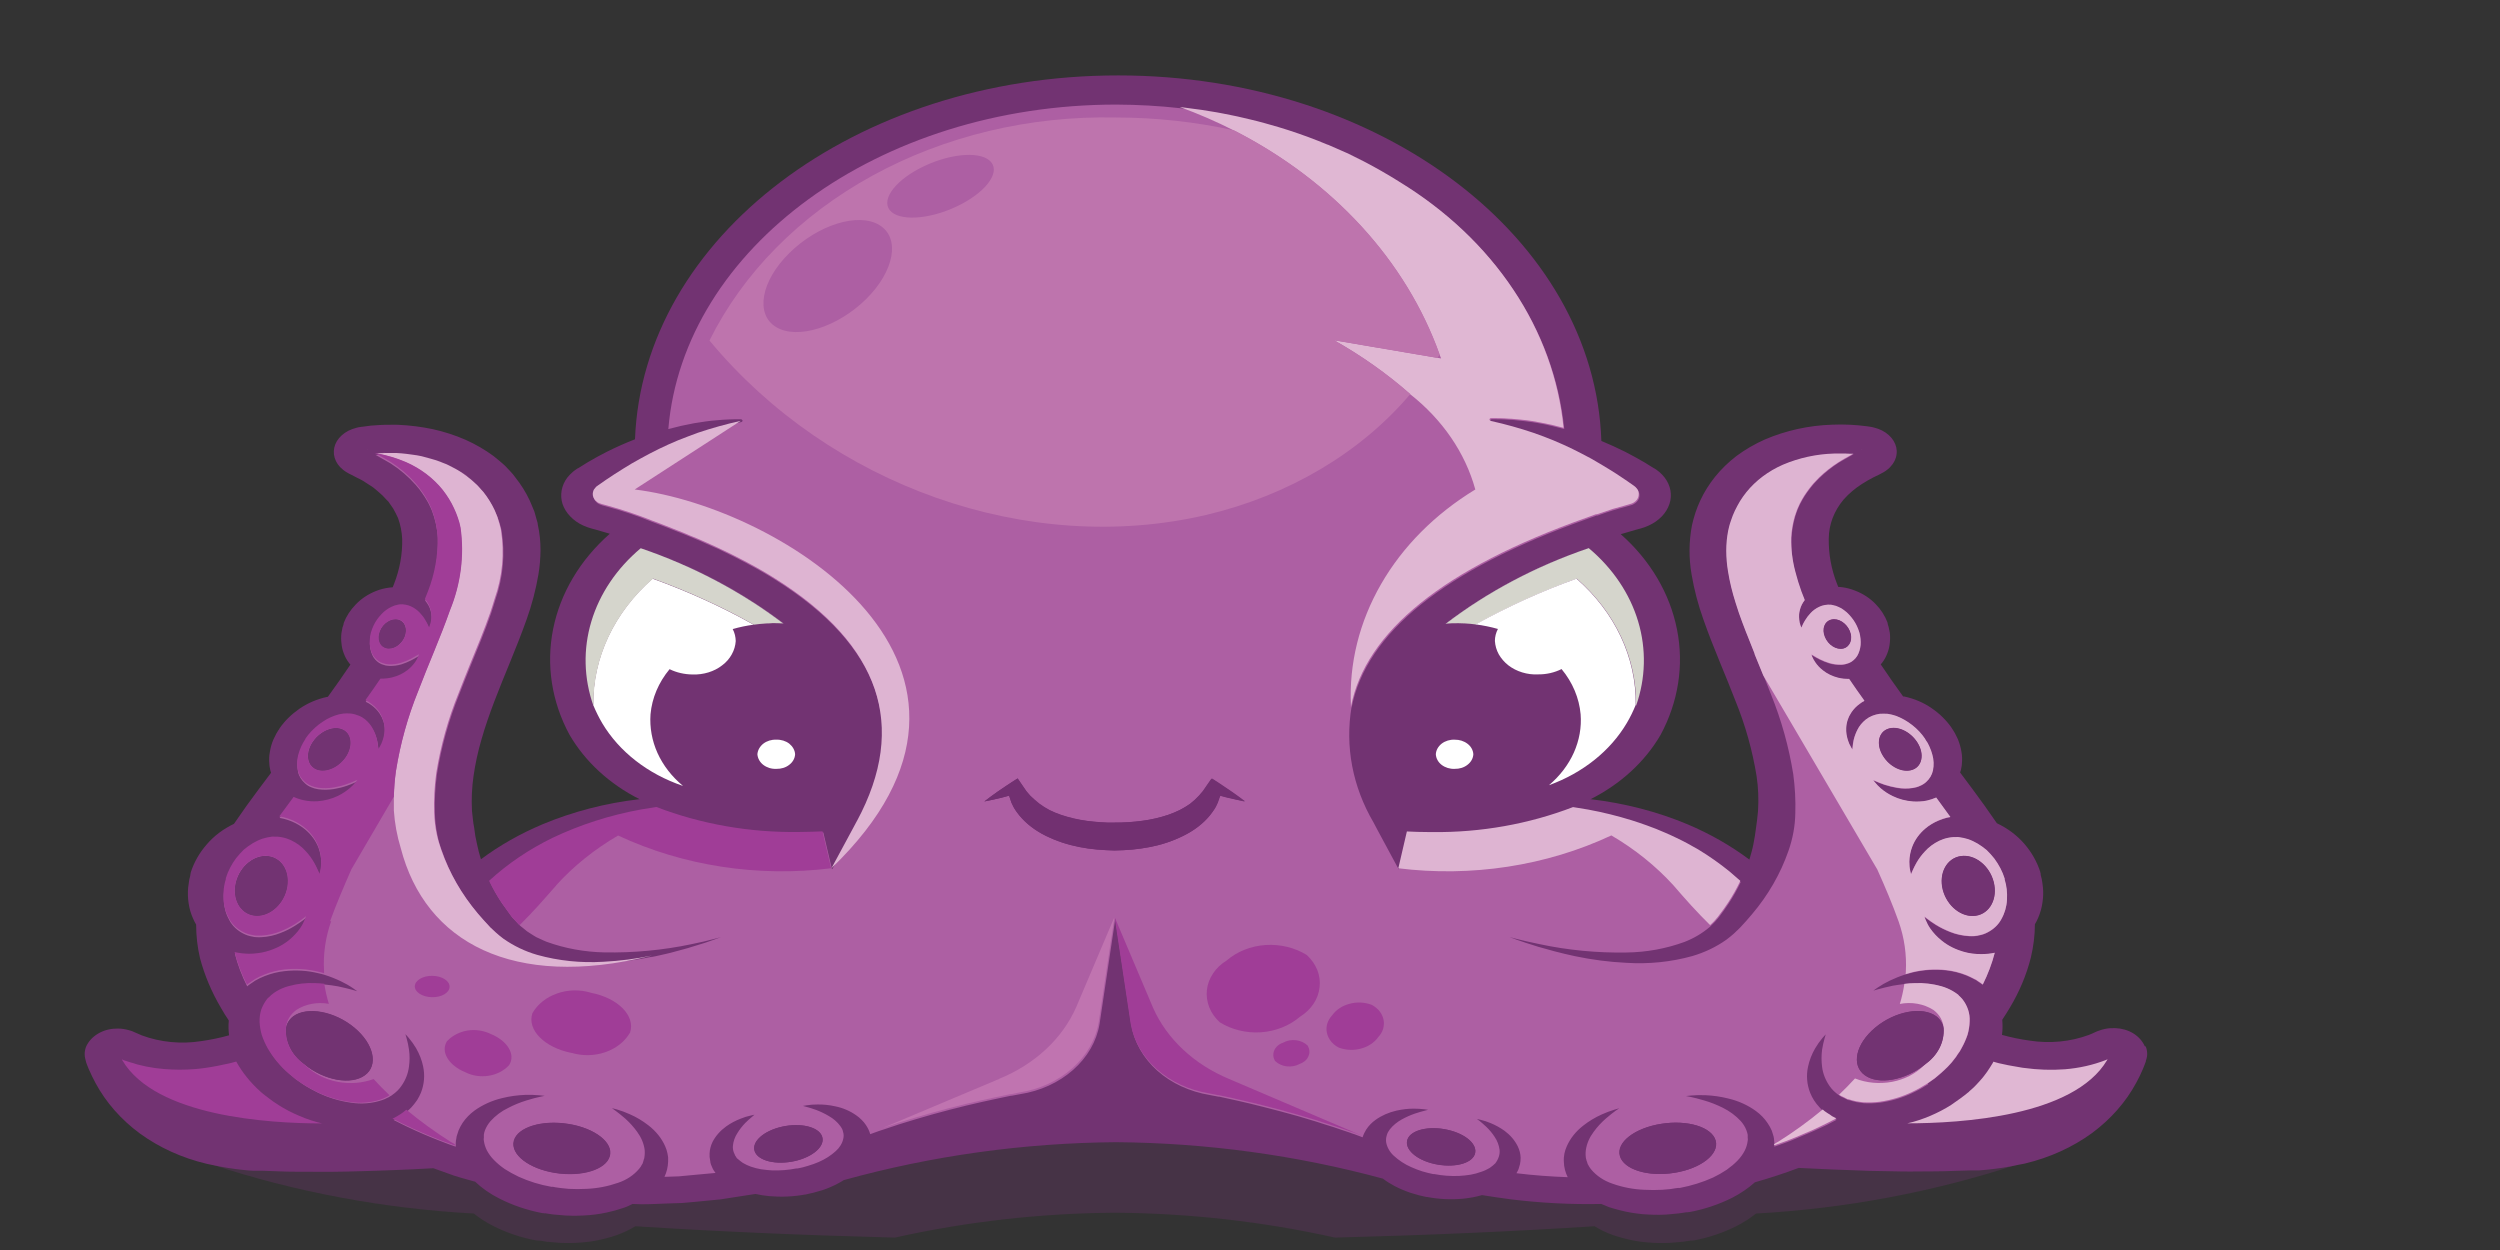 <svg width="24" height="12" viewBox="0 0 24 12" fill="none" xmlns="http://www.w3.org/2000/svg">
<rect x="0" y="0" width="24" height="12" fill="#333333" stroke="none"/>
<g id="Logo yotako">
<g id="g56">
<g id="g70">
<g id="g68" opacity="0.3">
<g id="g66">
<path id="path64" d="M3.921 10.905L2.029 11.178C2.836 11.444 3.686 11.603 4.549 11.65C4.605 11.695 4.667 11.735 4.734 11.769C4.862 11.834 5.001 11.881 5.146 11.908H5.153L5.165 11.91H5.177L5.202 11.913L5.251 11.921C5.29 11.924 5.33 11.928 5.369 11.931C5.444 11.935 5.519 11.934 5.594 11.927C5.669 11.921 5.742 11.908 5.814 11.889C5.85 11.881 5.884 11.869 5.919 11.858C5.952 11.846 5.985 11.832 6.017 11.817C6.046 11.803 6.073 11.788 6.099 11.772C6.862 11.821 7.701 11.858 8.591 11.881C9.281 11.727 9.99 11.647 10.703 11.642C11.416 11.647 12.126 11.727 12.816 11.881C13.706 11.858 14.544 11.821 15.308 11.772C15.334 11.788 15.361 11.803 15.389 11.817C15.421 11.832 15.454 11.846 15.488 11.858C15.522 11.868 15.557 11.881 15.593 11.889C15.664 11.908 15.738 11.921 15.813 11.927C15.888 11.934 15.963 11.935 16.038 11.931C16.077 11.928 16.117 11.925 16.156 11.921L16.205 11.913L16.229 11.91H16.242L16.254 11.908H16.261C16.406 11.881 16.545 11.834 16.673 11.769C16.739 11.735 16.802 11.695 16.858 11.65C17.72 11.602 18.569 11.442 19.375 11.176L17.489 10.904C13 10.256 8.415 10.256 3.926 10.904" fill="#723372"/>
</g>
</g>
</g>
</g>
<g id="g72">
<path id="path74" d="M8.186 7.955L8.223 7.884C8.712 6.97 8.446 6.19 7.438 5.557C8.446 6.19 8.71 6.97 8.221 7.884L8.184 7.955L7.982 8.329V8.335L8.186 7.955Z" fill="#B05FA5"/>
</g>
<g id="g76">
<path id="path78" d="M13.258 1.639L13.277 1.65L13.258 1.639Z" fill="#B05FA5"/>
</g>
<g id="g80">
<path id="path82" d="M13.426 1.74L13.433 1.745L13.426 1.74Z" fill="#B05FA5"/>
</g>
<g id="g84">
<path id="path86" d="M11.74 1.089L11.818 1.105L11.74 1.089Z" fill="#B05FA5"/>
</g>
<g id="g88">
<path id="path90" d="M11.34 1.028C11.368 1.031 11.396 1.036 11.425 1.039C11.396 1.036 11.368 1.031 11.34 1.028Z" fill="#B05FA5"/>
</g>
<g id="g92">
<path id="path94" d="M11.939 1.131L12.009 1.148L11.939 1.131Z" fill="#B05FA5"/>
</g>
<g id="g96">
<path id="path98" d="M11.541 1.055L11.624 1.069L11.541 1.055Z" fill="#B05FA5"/>
</g>
<g id="g100">
<path id="path102" d="M12.354 1.245L12.377 1.253L12.354 1.245Z" fill="#B05FA5"/>
</g>
<g id="g108">
<path id="path110" d="M12.14 1.181L12.196 1.196L12.14 1.181Z" fill="#B05FA5"/>
</g>
<g id="g112">
<path id="path114" d="M13.09 1.548L13.114 1.561L13.09 1.548Z" fill="#B05FA5"/>
</g>
<g id="g116">
<path id="path118" d="M12.919 1.465L12.939 1.475L12.919 1.465Z" fill="#B05FA5"/>
</g>
<g id="g120">
<path id="path122" d="M13.835 3.442C13.83 3.429 13.825 3.416 13.82 3.404L13.799 3.437L13.835 3.442Z" fill="#B05FA5"/>
</g>
<g id="g124">
<path id="path126" d="M14.54 4.022C14.52 4.022 14.5 4.019 14.481 4.018C14.5 4.018 14.52 4.02 14.54 4.022C14.577 4.024 14.615 4.03 14.652 4.034C14.617 4.028 14.579 4.025 14.54 4.022Z" fill="#B05FA5"/>
</g>
<g id="g128">
<path id="path130" d="M14.897 4.078L14.887 4.075L14.897 4.078Z" fill="#B05FA5"/>
</g>
<g id="g132">
<path id="path134" d="M14.653 4.033C14.69 4.039 14.728 4.044 14.766 4.051C14.728 4.044 14.69 4.039 14.653 4.033Z" fill="#B05FA5"/>
</g>
<g id="g136">
<path id="path138" d="M16.709 8.456C16.674 8.424 16.639 8.394 16.602 8.364C16.639 8.394 16.674 8.424 16.709 8.456Z" fill="#B05FA5"/>
</g>
<g id="g140">
<path id="path142" d="M19.414 10.25L19.431 10.252C19.561 10.271 19.693 10.275 19.824 10.265C19.96 10.254 20.093 10.224 20.217 10.176L20.232 10.169V10.172C20.232 10.175 20.23 10.177 20.229 10.18L20.231 10.172V10.169L20.216 10.176C20.092 10.224 19.959 10.254 19.823 10.265C19.692 10.275 19.56 10.271 19.43 10.252L19.414 10.25Z" fill="#B05FA5"/>
</g>
<g id="g144">
<path id="path146" d="M19.278 10.226L19.317 10.234L19.278 10.226Z" fill="#B05FA5"/>
</g>
<g id="g148">
<path id="path150" d="M16.306 8.156C16.238 8.115 16.168 8.078 16.096 8.043C16.061 8.027 16.025 8.01 15.989 7.994C16.025 8.01 16.061 8.026 16.096 8.043C16.168 8.078 16.238 8.115 16.306 8.156Z" fill="#B05FA5"/>
</g>
<g id="g152">
<path id="path154" d="M15.809 7.923C15.87 7.945 15.93 7.969 15.991 7.995C15.93 7.969 15.87 7.945 15.809 7.923Z" fill="#B05FA5"/>
</g>
<g id="g156">
<path id="path158" d="M15.666 7.875C15.53 7.832 15.39 7.798 15.248 7.772C15.39 7.798 15.53 7.832 15.666 7.875Z" fill="#B05FA5"/>
</g>
<g id="g160">
<path id="path162" d="M19.166 10.2L19.195 10.208L19.166 10.2Z" fill="#B05FA5"/>
</g>
<g id="g164">
<path id="path166" d="M20.59 10.044C20.568 9.994 20.529 9.951 20.479 9.92C20.428 9.889 20.367 9.872 20.305 9.87C20.272 9.869 20.238 9.871 20.206 9.878C20.186 9.882 20.167 9.888 20.148 9.895L20.129 9.902L20.085 9.922L20.054 9.935C19.876 10.001 19.678 10.02 19.486 9.99C19.396 9.978 19.306 9.959 19.219 9.935C19.225 9.89 19.226 9.844 19.222 9.799C19.222 9.795 19.222 9.792 19.222 9.789C19.247 9.751 19.272 9.712 19.295 9.673C19.386 9.521 19.454 9.36 19.496 9.193C19.521 9.088 19.535 8.98 19.535 8.873C19.547 8.853 19.557 8.833 19.566 8.812C19.586 8.766 19.6 8.717 19.607 8.668C19.615 8.618 19.617 8.568 19.612 8.518C19.61 8.493 19.605 8.465 19.601 8.44L19.593 8.409L19.59 8.393V8.385L19.587 8.376V8.372C19.556 8.274 19.504 8.182 19.434 8.101C19.364 8.02 19.274 7.952 19.17 7.903C19.131 7.846 19.091 7.791 19.051 7.733C18.975 7.626 18.896 7.522 18.817 7.416C18.82 7.408 18.823 7.399 18.825 7.391C18.828 7.371 18.834 7.351 18.834 7.332C18.838 7.292 18.837 7.252 18.829 7.213C18.823 7.174 18.811 7.135 18.796 7.097C18.787 7.078 18.776 7.057 18.767 7.038L18.753 7.015L18.746 7.004L18.742 6.998L18.738 6.992L18.736 6.988C18.687 6.917 18.623 6.853 18.547 6.801C18.469 6.746 18.378 6.707 18.279 6.686H18.27C18.196 6.584 18.124 6.481 18.055 6.378C18.059 6.373 18.064 6.368 18.068 6.363C18.09 6.334 18.107 6.303 18.119 6.27C18.132 6.238 18.139 6.205 18.142 6.172C18.146 6.139 18.146 6.106 18.142 6.073C18.139 6.056 18.135 6.035 18.131 6.02L18.125 6L18.122 5.99V5.986L18.12 5.979V5.976C18.095 5.911 18.057 5.851 18.006 5.799C17.953 5.744 17.885 5.699 17.809 5.67C17.769 5.654 17.727 5.643 17.684 5.637L17.647 5.634C17.643 5.624 17.639 5.614 17.635 5.604C17.58 5.464 17.554 5.318 17.556 5.171C17.557 5.035 17.607 4.904 17.7 4.794C17.75 4.738 17.809 4.688 17.875 4.646C17.91 4.624 17.945 4.603 17.982 4.584C18.001 4.574 18.021 4.565 18.04 4.556L18.066 4.542L18.081 4.534L18.099 4.523L18.119 4.508C18.13 4.5 18.14 4.491 18.148 4.481C18.181 4.447 18.202 4.405 18.207 4.361C18.213 4.317 18.203 4.273 18.179 4.233C18.154 4.192 18.115 4.157 18.068 4.133C18.044 4.121 18.018 4.111 17.992 4.105C17.978 4.101 17.968 4.099 17.948 4.096L17.929 4.093C17.817 4.078 17.703 4.072 17.589 4.077C17.364 4.084 17.144 4.133 16.943 4.219C16.846 4.262 16.755 4.315 16.672 4.376C16.594 4.436 16.524 4.503 16.464 4.578C16.408 4.648 16.36 4.724 16.323 4.804C16.305 4.843 16.289 4.882 16.276 4.922C16.263 4.962 16.252 5.002 16.243 5.042C16.213 5.198 16.212 5.357 16.239 5.514C16.264 5.661 16.302 5.806 16.353 5.948C16.45 6.225 16.566 6.481 16.661 6.73C16.756 6.963 16.823 7.204 16.863 7.449C16.88 7.56 16.884 7.673 16.877 7.786C16.872 7.84 16.866 7.894 16.858 7.946C16.851 7.999 16.844 8.051 16.833 8.102C16.823 8.154 16.809 8.202 16.794 8.252C16.613 8.117 16.413 8.003 16.197 7.912C15.907 7.791 15.596 7.711 15.276 7.673H15.268C15.558 7.527 15.791 7.313 15.941 7.056C16.112 6.739 16.168 6.386 16.099 6.042C16.031 5.698 15.843 5.379 15.559 5.128L15.601 5.116L15.7 5.087L15.752 5.073C15.778 5.066 15.804 5.056 15.828 5.045C15.876 5.023 15.918 4.994 15.953 4.958C15.987 4.923 16.012 4.882 16.027 4.837C16.041 4.795 16.044 4.751 16.036 4.707C16.028 4.664 16.009 4.622 15.981 4.585C15.967 4.567 15.95 4.549 15.932 4.533C15.923 4.526 15.907 4.513 15.901 4.509L15.89 4.502L15.884 4.497H15.881L15.876 4.494L15.787 4.439C15.727 4.404 15.665 4.37 15.601 4.337C15.527 4.3 15.45 4.265 15.373 4.233C15.309 2.29 13.263 0.724 10.734 0.724C8.211 0.724 6.17 2.281 6.096 4.217C6.004 4.253 5.914 4.293 5.826 4.337C5.762 4.369 5.7 4.404 5.64 4.439L5.552 4.494L5.546 4.497H5.543L5.537 4.502L5.527 4.509C5.516 4.516 5.506 4.524 5.496 4.533C5.477 4.549 5.461 4.567 5.446 4.585C5.418 4.622 5.4 4.664 5.392 4.707C5.384 4.751 5.387 4.795 5.4 4.837C5.415 4.882 5.441 4.923 5.475 4.958C5.509 4.994 5.551 5.023 5.599 5.045C5.624 5.056 5.65 5.066 5.676 5.073L5.728 5.087L5.827 5.116L5.854 5.124C5.569 5.375 5.379 5.694 5.31 6.039C5.241 6.383 5.296 6.738 5.468 7.055C5.618 7.312 5.851 7.527 6.141 7.673H6.133C5.813 7.71 5.502 7.791 5.211 7.912C4.997 8.002 4.797 8.115 4.617 8.249C4.602 8.201 4.589 8.152 4.579 8.102L4.563 8.025L4.552 7.946C4.546 7.92 4.543 7.893 4.54 7.866C4.537 7.84 4.534 7.813 4.531 7.786C4.525 7.673 4.53 7.56 4.546 7.449C4.563 7.33 4.589 7.212 4.623 7.096C4.657 6.976 4.7 6.854 4.747 6.73C4.841 6.482 4.957 6.224 5.055 5.948C5.106 5.806 5.144 5.661 5.169 5.514C5.182 5.437 5.188 5.36 5.189 5.282C5.189 5.2 5.181 5.118 5.163 5.037C5.163 5.027 5.16 5.015 5.157 5.006L5.149 4.979L5.134 4.925L5.13 4.912C5.13 4.907 5.13 4.912 5.125 4.899L5.122 4.892L5.11 4.863L5.085 4.804C5.048 4.725 5.001 4.65 4.944 4.579C4.931 4.561 4.917 4.543 4.9 4.526L4.851 4.474C4.816 4.44 4.776 4.41 4.738 4.378C4.655 4.317 4.564 4.264 4.467 4.221C4.368 4.178 4.263 4.144 4.155 4.12C4.045 4.097 3.934 4.083 3.821 4.078C3.793 4.076 3.765 4.078 3.736 4.078C3.707 4.078 3.68 4.078 3.648 4.08L3.56 4.086L3.485 4.096L3.467 4.098C3.448 4.101 3.45 4.101 3.441 4.102L3.421 4.107C3.395 4.114 3.369 4.123 3.345 4.135C3.298 4.159 3.259 4.194 3.234 4.235C3.21 4.275 3.201 4.319 3.206 4.363C3.212 4.408 3.232 4.449 3.265 4.484C3.274 4.493 3.284 4.502 3.295 4.511C3.301 4.515 3.307 4.52 3.314 4.525C3.321 4.529 3.33 4.536 3.332 4.536L3.347 4.545L3.373 4.558L3.429 4.587C3.448 4.596 3.468 4.606 3.485 4.616L3.536 4.649C3.552 4.66 3.571 4.67 3.586 4.682L3.63 4.719C3.659 4.743 3.686 4.769 3.71 4.797L3.729 4.816L3.744 4.838L3.774 4.881C3.792 4.911 3.806 4.942 3.821 4.973C3.845 5.039 3.858 5.106 3.861 5.175C3.864 5.322 3.837 5.468 3.782 5.608C3.779 5.618 3.774 5.628 3.77 5.638L3.737 5.641C3.693 5.647 3.651 5.657 3.611 5.673C3.535 5.703 3.468 5.747 3.415 5.803C3.364 5.855 3.325 5.915 3.3 5.98V5.983L3.298 5.989V5.994L3.295 6.004L3.288 6.024C3.285 6.041 3.281 6.061 3.278 6.077C3.274 6.11 3.274 6.143 3.278 6.176C3.281 6.209 3.288 6.242 3.301 6.274C3.313 6.307 3.33 6.338 3.352 6.366C3.355 6.371 3.36 6.376 3.364 6.38C3.294 6.484 3.222 6.587 3.147 6.69H3.141C3.043 6.711 2.951 6.751 2.873 6.805C2.797 6.858 2.733 6.921 2.684 6.992L2.682 6.996L2.678 7.003L2.674 7.008L2.667 7.019L2.653 7.042C2.644 7.061 2.633 7.082 2.624 7.101C2.608 7.139 2.597 7.178 2.591 7.217C2.583 7.256 2.582 7.296 2.586 7.336C2.586 7.355 2.592 7.376 2.595 7.395L2.602 7.419C2.523 7.524 2.443 7.63 2.366 7.737C2.326 7.794 2.286 7.85 2.246 7.909C2.143 7.958 2.054 8.025 1.985 8.106C1.914 8.187 1.862 8.279 1.831 8.376V8.381L1.828 8.39V8.397L1.825 8.413L1.817 8.444C1.813 8.47 1.809 8.497 1.806 8.523C1.802 8.572 1.803 8.623 1.811 8.672C1.818 8.722 1.832 8.77 1.853 8.817C1.862 8.837 1.871 8.857 1.883 8.876C1.883 8.984 1.895 9.092 1.92 9.198C1.964 9.364 2.032 9.525 2.122 9.677C2.145 9.718 2.17 9.758 2.196 9.796C2.196 9.798 2.196 9.801 2.196 9.803C2.192 9.848 2.193 9.894 2.199 9.939C2.111 9.964 2.021 9.982 1.93 9.995C1.738 10.025 1.541 10.006 1.362 9.94L1.332 9.927L1.288 9.908L1.268 9.899C1.249 9.893 1.23 9.887 1.211 9.883C1.178 9.876 1.145 9.873 1.112 9.875C1.049 9.876 0.989 9.894 0.938 9.925C0.887 9.956 0.848 9.999 0.826 10.049C0.817 10.073 0.812 10.099 0.813 10.124C0.813 10.137 0.815 10.149 0.818 10.162L0.822 10.179L0.825 10.189V10.193L0.837 10.226L0.852 10.263C0.872 10.309 0.894 10.355 0.918 10.399C1.018 10.584 1.162 10.748 1.342 10.881C1.529 11.017 1.749 11.117 1.986 11.173C2.006 11.178 2.025 11.181 2.044 11.185C2.142 11.206 2.24 11.222 2.34 11.232C2.37 11.236 2.399 11.237 2.428 11.239H2.45H2.461H2.475H2.517L2.68 11.245C2.787 11.25 2.9 11.248 3.009 11.249C3.117 11.251 3.224 11.249 3.33 11.247C3.436 11.244 3.54 11.242 3.643 11.238C3.745 11.234 3.847 11.231 3.947 11.226L4.16 11.215L4.292 11.262C4.335 11.279 4.379 11.293 4.424 11.306L4.556 11.343H4.56C4.627 11.407 4.706 11.462 4.792 11.505C4.921 11.571 5.061 11.618 5.207 11.646H5.214L5.226 11.648H5.239L5.263 11.652L5.312 11.659C5.351 11.662 5.392 11.666 5.431 11.669C5.507 11.673 5.583 11.671 5.659 11.665C5.733 11.659 5.807 11.646 5.879 11.627C5.915 11.619 5.949 11.606 5.984 11.596C6.019 11.585 6.044 11.572 6.072 11.558L6.16 11.561C6.248 11.561 6.333 11.556 6.418 11.553L6.545 11.549L6.67 11.538L6.917 11.514L7.155 11.477L7.253 11.462C7.297 11.472 7.341 11.479 7.385 11.483C7.501 11.493 7.618 11.488 7.731 11.467H7.736L7.747 11.464L7.756 11.462L7.774 11.458L7.809 11.45C7.837 11.442 7.868 11.434 7.897 11.425C7.95 11.407 8.001 11.385 8.049 11.359C8.067 11.35 8.083 11.34 8.1 11.329C8.945 11.095 9.826 10.972 10.715 10.965C11.584 10.972 12.447 11.09 13.276 11.315C13.31 11.341 13.348 11.365 13.388 11.386C13.436 11.411 13.486 11.432 13.538 11.45C13.565 11.458 13.595 11.467 13.623 11.475L13.658 11.483L13.675 11.487L13.684 11.489L13.694 11.491H13.7C13.811 11.512 13.926 11.518 14.039 11.508C14.103 11.502 14.166 11.491 14.227 11.473C14.319 11.488 14.412 11.501 14.507 11.514C14.794 11.549 15.083 11.564 15.373 11.558C15.396 11.568 15.421 11.578 15.445 11.588C15.479 11.598 15.514 11.61 15.55 11.618C15.621 11.637 15.695 11.649 15.77 11.656C15.845 11.662 15.92 11.664 15.995 11.66C16.034 11.657 16.074 11.653 16.113 11.649L16.162 11.642L16.187 11.638H16.199L16.212 11.636H16.218C16.363 11.609 16.503 11.562 16.63 11.498C16.71 11.457 16.783 11.407 16.847 11.35C16.988 11.31 17.129 11.264 17.267 11.212L17.48 11.222C17.58 11.228 17.681 11.23 17.784 11.234C17.887 11.239 17.991 11.242 18.096 11.243C18.202 11.245 18.308 11.248 18.418 11.246C18.527 11.245 18.638 11.246 18.746 11.241L18.91 11.236H18.951H18.965H18.976H18.998C19.027 11.233 19.057 11.232 19.086 11.228C19.186 11.218 19.284 11.203 19.382 11.181C19.401 11.177 19.421 11.174 19.439 11.17C19.677 11.113 19.896 11.014 20.084 10.877C20.263 10.744 20.408 10.58 20.507 10.396C20.532 10.351 20.554 10.306 20.573 10.26L20.588 10.222L20.6 10.19V10.185L20.603 10.175L20.608 10.158C20.611 10.146 20.613 10.133 20.613 10.12C20.613 10.095 20.609 10.07 20.599 10.046" fill="#723372"/>
</g>
<g id="g172">
<path id="path174" d="M18.003 9.865C18.192 9.708 18.453 9.659 18.587 9.756C18.626 9.786 18.652 9.827 18.658 9.871C18.663 9.936 18.649 10 18.619 10.06C18.59 10.119 18.544 10.172 18.486 10.214L18.479 10.219C18.29 10.371 18.034 10.418 17.902 10.322C17.77 10.227 17.814 10.021 18.003 9.865ZM16.471 10.95C16.506 11.08 16.328 11.219 16.075 11.259C15.822 11.3 15.586 11.227 15.552 11.097C15.517 10.967 15.695 10.829 15.947 10.789C16.2 10.748 16.436 10.82 16.471 10.95M14.158 11.083C14.123 11.174 13.951 11.215 13.773 11.175C13.595 11.135 13.478 11.029 13.512 10.938C13.546 10.847 13.719 10.806 13.897 10.846C14.075 10.886 14.192 10.992 14.158 11.083ZM10.62 8.162L10.532 8.156C10.475 8.151 10.418 8.143 10.362 8.132C10.249 8.11 10.14 8.074 10.04 8.024C9.99 8 9.943 7.971 9.9 7.938C9.858 7.906 9.82 7.869 9.787 7.83C9.771 7.811 9.758 7.79 9.743 7.77C9.728 7.75 9.72 7.727 9.71 7.707L9.688 7.641V7.639C9.665 7.645 9.644 7.651 9.62 7.656C9.564 7.671 9.507 7.684 9.449 7.694C9.491 7.661 9.534 7.63 9.578 7.599C9.622 7.569 9.666 7.54 9.71 7.511L9.768 7.474L9.819 7.548L9.852 7.596L9.889 7.64L9.929 7.68L9.973 7.717C10.005 7.74 10.038 7.76 10.073 7.778C10.109 7.795 10.146 7.811 10.184 7.824C10.264 7.851 10.347 7.87 10.432 7.881C10.476 7.888 10.52 7.891 10.564 7.894L10.628 7.898H10.7C10.789 7.898 10.878 7.892 10.966 7.88C11.051 7.869 11.134 7.85 11.213 7.823C11.252 7.81 11.289 7.794 11.325 7.777C11.36 7.759 11.393 7.739 11.425 7.716L11.469 7.679L11.509 7.639L11.546 7.595L11.579 7.547L11.629 7.475L11.687 7.512C11.731 7.541 11.775 7.569 11.819 7.601C11.863 7.632 11.907 7.662 11.948 7.695C11.89 7.683 11.834 7.67 11.778 7.657C11.755 7.651 11.734 7.645 11.71 7.639V7.642L11.687 7.707C11.677 7.729 11.665 7.749 11.655 7.771C11.643 7.792 11.627 7.811 11.61 7.831C11.578 7.87 11.54 7.906 11.497 7.939C11.454 7.971 11.407 8 11.357 8.025C11.257 8.075 11.149 8.111 11.036 8.132C10.98 8.143 10.924 8.151 10.867 8.157C10.81 8.161 10.753 8.164 10.697 8.165L10.62 8.162ZM11.878 7.584C11.882 7.568 11.875 7.597 11.878 7.584V7.584ZM7.892 10.909C7.926 11 7.809 11.106 7.631 11.146C7.452 11.186 7.279 11.146 7.246 11.054C7.214 10.962 7.329 10.857 7.507 10.817C7.685 10.777 7.859 10.817 7.892 10.909ZM5.855 11.099C5.82 11.229 5.586 11.301 5.331 11.261C5.076 11.22 4.898 11.082 4.935 10.952C4.972 10.822 5.204 10.75 5.459 10.791C5.713 10.831 5.892 10.969 5.855 11.099M2.917 10.215C2.86 10.174 2.814 10.121 2.784 10.061C2.754 10.002 2.741 9.937 2.745 9.873C2.752 9.828 2.777 9.787 2.817 9.757C2.949 9.661 3.213 9.71 3.401 9.866C3.59 10.023 3.636 10.228 3.502 10.324C3.369 10.42 3.114 10.373 2.925 10.221L2.918 10.215M2.754 8.543C2.714 8.701 2.572 8.813 2.437 8.792C2.302 8.772 2.225 8.627 2.265 8.469C2.305 8.311 2.447 8.2 2.583 8.22C2.718 8.241 2.794 8.385 2.754 8.543ZM3.33 7.256C3.265 7.364 3.137 7.425 3.045 7.392C2.952 7.359 2.93 7.242 2.994 7.135C3.059 7.029 3.187 6.966 3.28 6.999C3.372 7.032 3.394 7.149 3.33 7.256ZM3.884 6.116C3.853 6.191 3.775 6.242 3.708 6.226C3.641 6.211 3.615 6.136 3.646 6.059C3.676 5.982 3.755 5.933 3.822 5.949C3.889 5.965 3.915 6.039 3.884 6.116M17.583 5.949C17.649 5.933 17.727 5.982 17.759 6.059C17.792 6.136 17.762 6.209 17.697 6.226C17.631 6.244 17.553 6.193 17.521 6.116C17.488 6.04 17.518 5.966 17.583 5.949M18.125 6.997C18.217 6.964 18.345 7.025 18.41 7.134C18.475 7.242 18.454 7.358 18.36 7.39C18.266 7.422 18.14 7.362 18.075 7.254C18.01 7.145 18.031 7.029 18.124 6.997M18.822 8.218C18.957 8.197 19.098 8.309 19.139 8.467C19.179 8.625 19.102 8.77 18.967 8.79C18.832 8.81 18.69 8.699 18.65 8.541C18.609 8.383 18.686 8.238 18.822 8.218ZM18.507 10.401C18.53 10.385 18.551 10.369 18.575 10.353L18.634 10.303L18.668 10.272C18.679 10.262 18.689 10.252 18.699 10.242C18.715 10.223 18.733 10.208 18.748 10.187C18.764 10.166 18.781 10.147 18.792 10.126L18.814 10.096L18.832 10.064C18.855 10.023 18.874 9.98 18.889 9.936C18.901 9.895 18.908 9.852 18.91 9.809C18.914 9.733 18.889 9.657 18.838 9.593C18.832 9.586 18.826 9.579 18.818 9.572L18.808 9.562L18.802 9.557L18.8 9.554C18.81 9.561 18.802 9.554 18.804 9.557L18.772 9.534C18.761 9.526 18.756 9.524 18.748 9.519C18.713 9.497 18.675 9.481 18.634 9.469C18.553 9.447 18.467 9.437 18.381 9.44C18.346 9.44 18.313 9.444 18.281 9.447C18.241 9.452 18.203 9.457 18.17 9.463C18.111 9.476 18.064 9.487 18.033 9.496L17.984 9.51L18.022 9.483C18.06 9.457 18.1 9.434 18.142 9.414C18.19 9.391 18.24 9.371 18.291 9.355C18.312 9.349 18.335 9.343 18.358 9.337C18.463 9.311 18.574 9.304 18.682 9.316C18.749 9.324 18.814 9.34 18.874 9.364C18.89 9.371 18.911 9.38 18.923 9.386L18.96 9.405H18.962L18.968 9.409L18.974 9.413L18.984 9.42L19.005 9.434C19.015 9.441 19.024 9.447 19.033 9.454C19.082 9.356 19.121 9.254 19.148 9.149C19.107 9.158 19.064 9.162 19.022 9.162C18.992 9.163 18.963 9.161 18.934 9.157C18.908 9.154 18.882 9.149 18.858 9.142C18.775 9.12 18.7 9.083 18.637 9.032C18.595 8.998 18.558 8.958 18.528 8.915C18.51 8.889 18.496 8.861 18.484 8.832L18.473 8.802L18.502 8.824C18.52 8.839 18.549 8.858 18.584 8.881C18.627 8.907 18.673 8.93 18.722 8.949C18.779 8.972 18.84 8.985 18.903 8.988C18.919 8.989 18.935 8.989 18.951 8.988L18.974 8.986C18.982 8.986 18.987 8.983 18.993 8.982C19.024 8.977 19.054 8.967 19.081 8.952C19.137 8.923 19.182 8.88 19.21 8.83C19.243 8.771 19.262 8.707 19.265 8.642C19.267 8.608 19.266 8.574 19.262 8.54L19.255 8.493L19.247 8.461L19.243 8.446V8.44V8.437C19.222 8.369 19.189 8.304 19.144 8.245C19.122 8.216 19.098 8.189 19.071 8.164C19.044 8.14 19.015 8.119 18.983 8.1C18.954 8.083 18.923 8.069 18.89 8.057C18.862 8.049 18.832 8.043 18.802 8.039C18.793 8.037 18.783 8.037 18.773 8.039H18.755H18.741H18.749C18.734 8.04 18.718 8.042 18.703 8.045C18.672 8.051 18.642 8.061 18.615 8.074C18.562 8.1 18.515 8.134 18.478 8.175C18.446 8.209 18.419 8.246 18.396 8.285C18.382 8.311 18.368 8.337 18.357 8.364L18.344 8.394L18.337 8.363C18.33 8.334 18.328 8.304 18.328 8.273C18.329 8.225 18.338 8.177 18.355 8.13C18.38 8.064 18.424 8.004 18.482 7.956C18.519 7.924 18.562 7.898 18.609 7.879C18.635 7.868 18.662 7.859 18.69 7.851L18.722 7.845C18.677 7.783 18.631 7.72 18.586 7.658C18.558 7.67 18.528 7.68 18.498 7.687C18.475 7.692 18.451 7.695 18.428 7.696C18.407 7.698 18.386 7.698 18.365 7.696C18.296 7.692 18.229 7.674 18.168 7.645C18.126 7.624 18.087 7.599 18.054 7.57C18.033 7.552 18.014 7.533 17.998 7.513L17.981 7.491L18.009 7.503C18.027 7.511 18.053 7.522 18.088 7.534C18.128 7.547 18.169 7.558 18.211 7.565C18.26 7.573 18.311 7.574 18.36 7.566C18.373 7.565 18.385 7.562 18.397 7.559C18.407 7.556 18.418 7.552 18.427 7.548C18.45 7.539 18.471 7.526 18.488 7.51C18.523 7.479 18.546 7.44 18.554 7.398C18.564 7.348 18.563 7.297 18.549 7.248C18.542 7.222 18.532 7.195 18.521 7.17L18.503 7.135L18.489 7.113L18.482 7.101L18.479 7.097V7.095C18.446 7.046 18.404 7.001 18.355 6.963C18.331 6.944 18.305 6.927 18.278 6.912C18.253 6.897 18.225 6.885 18.197 6.874C18.171 6.865 18.144 6.859 18.116 6.855C18.093 6.854 18.069 6.854 18.045 6.855C18.019 6.859 17.993 6.865 17.97 6.875C17.948 6.884 17.927 6.896 17.91 6.91C17.875 6.938 17.848 6.971 17.83 7.008C17.814 7.039 17.802 7.072 17.794 7.105C17.789 7.133 17.784 7.156 17.783 7.173C17.782 7.189 17.781 7.198 17.781 7.198L17.767 7.175C17.755 7.153 17.745 7.13 17.737 7.107C17.725 7.07 17.72 7.031 17.721 6.992C17.723 6.938 17.741 6.885 17.773 6.838C17.794 6.808 17.82 6.781 17.852 6.759C17.865 6.748 17.88 6.739 17.896 6.731C17.846 6.661 17.797 6.591 17.749 6.521C17.731 6.521 17.713 6.52 17.696 6.518C17.678 6.516 17.661 6.513 17.644 6.509C17.589 6.495 17.538 6.471 17.496 6.438C17.468 6.415 17.443 6.389 17.423 6.361C17.412 6.343 17.402 6.325 17.394 6.306L17.387 6.286L17.408 6.299C17.42 6.307 17.442 6.318 17.466 6.331C17.496 6.346 17.527 6.359 17.559 6.369C17.596 6.38 17.634 6.385 17.673 6.384C17.683 6.383 17.692 6.382 17.701 6.381C17.709 6.38 17.717 6.378 17.724 6.375C17.742 6.371 17.759 6.364 17.774 6.354C17.803 6.334 17.825 6.308 17.838 6.279C17.854 6.243 17.862 6.205 17.861 6.166C17.86 6.146 17.858 6.125 17.855 6.105L17.849 6.077L17.837 6.042C17.822 6.002 17.799 5.965 17.771 5.93C17.758 5.913 17.743 5.898 17.727 5.883C17.711 5.869 17.694 5.856 17.676 5.845C17.659 5.835 17.641 5.827 17.622 5.82C17.606 5.814 17.584 5.812 17.576 5.809C17.556 5.808 17.536 5.809 17.516 5.812C17.498 5.815 17.481 5.82 17.464 5.828C17.431 5.843 17.402 5.864 17.379 5.89C17.359 5.911 17.341 5.934 17.326 5.959C17.314 5.98 17.305 5.996 17.3 6.01L17.291 6.03L17.283 6.01C17.276 5.991 17.272 5.972 17.27 5.952C17.266 5.92 17.269 5.888 17.277 5.857C17.286 5.824 17.302 5.792 17.323 5.764C17.312 5.737 17.301 5.71 17.291 5.682C17.269 5.621 17.247 5.558 17.234 5.495C17.206 5.387 17.195 5.277 17.199 5.166C17.202 5.098 17.214 5.03 17.233 4.963C17.239 4.941 17.247 4.918 17.256 4.896C17.263 4.877 17.272 4.859 17.28 4.841C17.284 4.833 17.288 4.825 17.293 4.818C17.297 4.809 17.302 4.801 17.306 4.793C17.32 4.77 17.334 4.747 17.35 4.725C17.359 4.714 17.367 4.702 17.376 4.691L17.379 4.686C17.39 4.672 17.401 4.659 17.412 4.646C17.429 4.627 17.447 4.608 17.466 4.59C17.521 4.536 17.583 4.487 17.65 4.443C17.671 4.43 17.694 4.417 17.714 4.406C17.734 4.395 17.762 4.378 17.787 4.365L17.797 4.361H17.799H17.791H17.765L17.721 4.358H17.701C17.671 4.358 17.64 4.358 17.61 4.358C17.439 4.364 17.272 4.401 17.12 4.466C16.978 4.528 16.857 4.619 16.768 4.731C16.746 4.759 16.726 4.787 16.708 4.816C16.69 4.846 16.674 4.876 16.66 4.907C16.645 4.937 16.633 4.968 16.622 5C16.619 5.01 16.616 5.019 16.613 5.027C16.611 5.035 16.608 5.043 16.607 5.05C16.603 5.065 16.599 5.079 16.596 5.096C16.582 5.161 16.576 5.227 16.576 5.292C16.577 5.359 16.582 5.425 16.593 5.491C16.61 5.592 16.634 5.692 16.666 5.791C16.676 5.824 16.687 5.857 16.698 5.889C16.719 5.951 16.742 6.012 16.766 6.072L16.785 6.122C16.806 6.175 16.827 6.227 16.848 6.279V6.284C16.876 6.352 16.904 6.421 16.932 6.49C16.955 6.548 16.979 6.607 17.001 6.665C17.102 6.914 17.173 7.17 17.215 7.431C17.232 7.556 17.239 7.682 17.235 7.808C17.233 7.931 17.21 8.052 17.169 8.169C17.093 8.387 16.975 8.593 16.819 8.777C16.782 8.821 16.745 8.863 16.707 8.903L16.692 8.918C16.691 8.92 16.689 8.922 16.686 8.924L16.683 8.927L16.675 8.934L16.646 8.962C16.622 8.983 16.598 9.003 16.572 9.022C16.476 9.09 16.366 9.143 16.247 9.178C16.042 9.235 15.827 9.257 15.612 9.243C15.445 9.235 15.28 9.213 15.118 9.179C14.978 9.149 14.863 9.117 14.77 9.09C14.677 9.062 14.608 9.038 14.562 9.022L14.492 8.996L14.565 9.015C14.614 9.027 14.686 9.045 14.781 9.064C15.053 9.122 15.333 9.149 15.614 9.144C15.805 9.142 15.994 9.107 16.17 9.043C16.26 9.008 16.342 8.96 16.412 8.9L16.421 8.892C16.435 8.879 16.447 8.867 16.459 8.854C16.472 8.842 16.476 8.835 16.484 8.825L16.491 8.818L16.494 8.814C16.494 8.814 16.499 8.809 16.494 8.814L16.506 8.799C16.536 8.76 16.565 8.719 16.593 8.677C16.638 8.609 16.677 8.539 16.711 8.468C16.677 8.436 16.642 8.405 16.605 8.376C16.513 8.3 16.414 8.231 16.309 8.168C16.242 8.127 16.172 8.09 16.099 8.056C16.064 8.038 16.028 8.022 15.992 8.006C15.933 7.981 15.872 7.957 15.812 7.935C15.764 7.918 15.717 7.902 15.67 7.887C15.534 7.845 15.394 7.81 15.252 7.784C15.202 7.775 15.153 7.767 15.105 7.76C14.681 7.923 14.221 8.004 13.756 7.999H13.749H13.736C13.648 7.999 13.573 7.997 13.511 7.994L13.428 8.347L13.425 8.341L13.223 7.966L13.186 7.896C12.985 7.553 12.911 7.166 12.975 6.786C12.975 6.789 12.975 6.792 12.975 6.795C13.115 6.075 13.868 5.468 15.228 4.985L15.321 4.951L15.331 4.948L15.334 4.95C15.386 4.931 15.438 4.914 15.492 4.897C15.527 4.886 15.562 4.877 15.599 4.867L15.651 4.852C15.659 4.85 15.666 4.848 15.674 4.845C15.691 4.837 15.706 4.826 15.717 4.813C15.729 4.799 15.736 4.783 15.738 4.767C15.74 4.754 15.739 4.74 15.735 4.728C15.732 4.721 15.729 4.715 15.725 4.709C15.721 4.703 15.717 4.698 15.712 4.692C15.708 4.689 15.712 4.692 15.705 4.685L15.695 4.678H15.698H15.695L15.691 4.674L15.612 4.619L15.601 4.612C15.551 4.579 15.501 4.545 15.449 4.514C15.398 4.483 15.338 4.446 15.28 4.415C15.223 4.383 15.164 4.352 15.104 4.323C15.045 4.294 14.983 4.266 14.921 4.24C14.857 4.214 14.794 4.19 14.728 4.167C14.595 4.122 14.458 4.084 14.319 4.053C14.319 4.053 14.316 4.051 14.314 4.05C14.311 4.048 14.309 4.046 14.307 4.044C14.306 4.041 14.306 4.038 14.307 4.035C14.308 4.032 14.31 4.03 14.313 4.028C14.316 4.026 14.32 4.025 14.323 4.025H14.326C14.38 4.025 14.435 4.025 14.49 4.03C14.509 4.03 14.529 4.032 14.548 4.034C14.586 4.037 14.623 4.042 14.66 4.046C14.698 4.05 14.735 4.057 14.772 4.063C14.813 4.07 14.853 4.078 14.893 4.088L14.902 4.09C14.941 4.099 14.979 4.109 15.017 4.119C14.971 3.651 14.806 3.197 14.533 2.789C14.261 2.381 13.887 2.028 13.439 1.755L13.433 1.751C13.384 1.72 13.334 1.69 13.283 1.661L13.265 1.651C13.217 1.624 13.169 1.598 13.12 1.572L13.097 1.56C13.047 1.535 12.997 1.51 12.946 1.485L12.926 1.475C12.87 1.45 12.813 1.426 12.755 1.401H12.753C12.633 1.351 12.509 1.305 12.383 1.264L12.361 1.257C12.308 1.24 12.254 1.224 12.2 1.208L12.147 1.194C12.103 1.182 12.059 1.17 12.015 1.159L11.947 1.144C11.907 1.134 11.866 1.125 11.824 1.117L11.749 1.102C11.71 1.094 11.67 1.087 11.63 1.081L11.549 1.068C11.51 1.062 11.47 1.056 11.431 1.051C11.403 1.048 11.376 1.044 11.348 1.041L11.332 1.039C11.128 1.016 10.922 1.005 10.716 1.004C8.434 1.004 6.561 2.383 6.416 4.119C6.497 4.097 6.58 4.078 6.663 4.063C6.7 4.057 6.737 4.051 6.774 4.046C6.811 4.04 6.849 4.037 6.887 4.034C6.961 4.027 7.036 4.024 7.111 4.025C7.115 4.025 7.12 4.026 7.123 4.029C7.126 4.032 7.128 4.035 7.129 4.039C7.128 4.042 7.127 4.045 7.125 4.047C7.122 4.05 7.119 4.051 7.116 4.052C6.977 4.083 6.84 4.121 6.707 4.167C6.641 4.19 6.577 4.214 6.515 4.24C6.452 4.266 6.391 4.293 6.331 4.323C6.271 4.353 6.212 4.382 6.155 4.414C6.098 4.446 6.041 4.479 5.986 4.513C5.958 4.53 5.931 4.548 5.904 4.566L5.823 4.619L5.745 4.674L5.74 4.678H5.737H5.74L5.73 4.685C5.724 4.69 5.727 4.689 5.724 4.692C5.719 4.697 5.714 4.703 5.71 4.709C5.706 4.715 5.703 4.721 5.701 4.727C5.696 4.74 5.695 4.753 5.697 4.767C5.701 4.793 5.717 4.817 5.741 4.834C5.747 4.838 5.754 4.841 5.761 4.844C5.768 4.847 5.776 4.85 5.784 4.852L5.835 4.866C5.872 4.876 5.907 4.886 5.943 4.897C6.013 4.919 6.083 4.941 6.151 4.967C6.188 4.981 6.225 4.995 6.261 5.01L6.344 5.041L6.391 5.059C6.435 5.076 6.479 5.093 6.523 5.111L6.564 5.127C6.609 5.145 6.653 5.164 6.696 5.182L6.731 5.197C6.775 5.216 6.819 5.236 6.863 5.256L6.891 5.268C6.935 5.289 6.978 5.31 7.02 5.331L7.041 5.341C7.085 5.364 7.129 5.386 7.17 5.408L7.184 5.416C7.229 5.439 7.271 5.463 7.313 5.487L7.32 5.491C7.364 5.516 7.406 5.542 7.447 5.568C8.456 6.202 8.723 6.981 8.233 7.895L8.195 7.966L7.99 8.345V8.339L7.987 8.345L7.904 7.992C7.843 7.995 7.769 7.997 7.684 7.997H7.678C7.206 8.004 6.739 7.923 6.309 7.758C6.261 7.765 6.212 7.773 6.161 7.782C5.865 7.836 5.579 7.928 5.314 8.054C5.087 8.164 4.881 8.303 4.704 8.466C4.738 8.538 4.778 8.608 4.823 8.675L4.911 8.797L4.922 8.812C4.912 8.803 4.922 8.812 4.922 8.81L4.925 8.814L4.932 8.821L4.959 8.85C4.971 8.864 4.984 8.879 4.997 8.89C5.001 8.894 5.006 8.898 5.011 8.901C5.027 8.914 5.044 8.928 5.06 8.941L5.119 8.979C5.129 8.985 5.139 8.991 5.149 8.997L5.182 9.012C5.204 9.022 5.226 9.033 5.247 9.041C5.423 9.105 5.611 9.139 5.801 9.143C6.082 9.148 6.362 9.122 6.634 9.065L6.759 9.038L6.847 9.016L6.921 8.997L6.851 9.022L6.762 9.053L6.641 9.09C6.597 9.105 6.542 9.118 6.485 9.134C6.427 9.151 6.363 9.164 6.293 9.18L6.241 9.19L6.265 9.184C6.112 9.216 5.956 9.236 5.799 9.244C5.584 9.257 5.369 9.235 5.164 9.179C5.045 9.144 4.935 9.091 4.839 9.022C4.813 9.003 4.788 8.984 4.765 8.963L4.736 8.935L4.729 8.928L4.725 8.924L4.719 8.918L4.705 8.903C4.666 8.863 4.629 8.821 4.592 8.778C4.436 8.593 4.318 8.388 4.243 8.169C4.224 8.119 4.209 8.068 4.199 8.015C4.185 7.947 4.177 7.878 4.175 7.809C4.171 7.683 4.178 7.557 4.195 7.431C4.237 7.171 4.308 6.914 4.409 6.665C4.444 6.574 4.481 6.483 4.518 6.391C4.586 6.226 4.655 6.059 4.714 5.89C4.72 5.871 4.726 5.853 4.733 5.831C4.74 5.81 4.748 5.784 4.755 5.76C4.83 5.545 4.851 5.32 4.816 5.098C4.816 5.094 4.816 5.091 4.814 5.087C4.811 5.083 4.814 5.079 4.811 5.076C4.806 5.052 4.799 5.031 4.79 5.001L4.787 4.992L4.781 4.976C4.772 4.953 4.763 4.93 4.752 4.908C4.724 4.846 4.687 4.787 4.644 4.732C4.638 4.724 4.63 4.717 4.623 4.71C4.616 4.702 4.602 4.685 4.59 4.672C4.579 4.659 4.564 4.646 4.55 4.635C4.511 4.599 4.467 4.566 4.421 4.537C4.405 4.528 4.389 4.518 4.373 4.509C4.356 4.5 4.334 4.489 4.315 4.48C4.306 4.476 4.298 4.471 4.289 4.467C4.281 4.463 4.272 4.461 4.264 4.458C4.241 4.448 4.217 4.439 4.193 4.431L4.149 4.417C4.119 4.409 4.089 4.4 4.061 4.393H4.053C4.022 4.386 3.991 4.381 3.959 4.377C3.942 4.374 3.925 4.372 3.907 4.37C3.876 4.367 3.846 4.364 3.815 4.363H3.801H3.788C3.769 4.363 3.75 4.363 3.731 4.363H3.7C3.67 4.363 3.641 4.365 3.612 4.367H3.604L3.616 4.373C3.64 4.386 3.665 4.4 3.689 4.414C3.713 4.428 3.733 4.44 3.753 4.451C3.843 4.509 3.922 4.577 3.99 4.654C4.003 4.668 4.015 4.683 4.027 4.698C4.039 4.714 4.044 4.722 4.052 4.733C4.068 4.755 4.082 4.778 4.096 4.801L4.11 4.825L4.122 4.849C4.131 4.867 4.14 4.886 4.147 4.904C4.18 4.991 4.2 5.082 4.204 5.174C4.208 5.35 4.177 5.525 4.112 5.692C4.102 5.717 4.092 5.741 4.082 5.766C4.107 5.796 4.126 5.83 4.135 5.866C4.144 5.897 4.146 5.929 4.142 5.961C4.14 5.981 4.136 6.001 4.129 6.02L4.121 6.039L4.113 6.02C4.108 6.006 4.098 5.99 4.086 5.968C4.071 5.944 4.053 5.92 4.033 5.899C4.01 5.874 3.981 5.853 3.948 5.837C3.931 5.83 3.914 5.824 3.896 5.821C3.876 5.818 3.856 5.817 3.837 5.818C3.829 5.821 3.806 5.824 3.79 5.83C3.771 5.836 3.753 5.845 3.737 5.854C3.718 5.866 3.701 5.878 3.685 5.892C3.669 5.907 3.655 5.923 3.641 5.939C3.613 5.974 3.591 6.012 3.576 6.052L3.564 6.087L3.558 6.114C3.554 6.134 3.552 6.155 3.551 6.176C3.551 6.214 3.558 6.252 3.574 6.288C3.587 6.318 3.609 6.343 3.638 6.363C3.653 6.373 3.669 6.38 3.687 6.384C3.695 6.387 3.702 6.389 3.71 6.39C3.72 6.392 3.729 6.392 3.739 6.393C3.777 6.394 3.816 6.389 3.853 6.378C3.885 6.368 3.916 6.355 3.946 6.34C3.97 6.327 3.99 6.317 4.004 6.308L4.025 6.296L4.018 6.315C4.01 6.334 4 6.353 3.988 6.37C3.969 6.399 3.944 6.425 3.916 6.447C3.874 6.48 3.823 6.505 3.768 6.518C3.751 6.523 3.734 6.526 3.716 6.528C3.696 6.53 3.676 6.531 3.655 6.53C3.608 6.599 3.56 6.668 3.511 6.737C3.53 6.746 3.548 6.756 3.564 6.768C3.595 6.791 3.622 6.817 3.643 6.848C3.675 6.895 3.693 6.948 3.695 7.003C3.696 7.041 3.69 7.08 3.678 7.117C3.671 7.141 3.661 7.163 3.648 7.185L3.634 7.208L3.632 7.183C3.63 7.16 3.626 7.137 3.621 7.115C3.614 7.082 3.602 7.049 3.586 7.018C3.567 6.981 3.54 6.948 3.506 6.92C3.488 6.906 3.468 6.894 3.446 6.885C3.422 6.875 3.396 6.869 3.37 6.865C3.347 6.864 3.323 6.864 3.299 6.865C3.271 6.869 3.244 6.875 3.218 6.885C3.19 6.895 3.162 6.908 3.137 6.922C3.11 6.937 3.084 6.954 3.06 6.973C3.011 7.011 2.969 7.056 2.936 7.105V7.107L2.933 7.112L2.926 7.123L2.912 7.145L2.895 7.18C2.883 7.205 2.873 7.232 2.866 7.258C2.853 7.307 2.851 7.358 2.861 7.408C2.869 7.45 2.893 7.489 2.928 7.52C2.945 7.536 2.965 7.549 2.988 7.558C2.998 7.562 3.008 7.566 3.019 7.569C3.03 7.572 3.042 7.575 3.055 7.577C3.104 7.584 3.155 7.583 3.204 7.575C3.247 7.568 3.288 7.558 3.328 7.544C3.361 7.532 3.389 7.522 3.406 7.513L3.434 7.501L3.418 7.523C3.401 7.543 3.382 7.562 3.362 7.58C3.328 7.609 3.289 7.634 3.247 7.655C3.187 7.684 3.12 7.702 3.05 7.707C3.029 7.708 3.008 7.708 2.987 7.707C2.964 7.705 2.941 7.702 2.918 7.697C2.884 7.69 2.852 7.679 2.821 7.665C2.775 7.728 2.729 7.79 2.684 7.852L2.723 7.86C2.751 7.867 2.778 7.876 2.804 7.887C2.851 7.907 2.894 7.933 2.931 7.964C2.989 8.013 3.033 8.073 3.058 8.139C3.075 8.185 3.084 8.233 3.085 8.282C3.086 8.312 3.083 8.342 3.077 8.372L3.069 8.403L3.056 8.373C3.049 8.353 3.034 8.327 3.017 8.293C2.994 8.255 2.967 8.218 2.935 8.184C2.898 8.143 2.851 8.108 2.798 8.082C2.771 8.069 2.741 8.059 2.71 8.054C2.695 8.051 2.679 8.049 2.664 8.047H2.672H2.658H2.641C2.631 8.046 2.621 8.046 2.611 8.047C2.581 8.051 2.552 8.057 2.523 8.066C2.49 8.077 2.459 8.092 2.431 8.109C2.399 8.128 2.37 8.149 2.343 8.172C2.316 8.198 2.292 8.225 2.27 8.253C2.225 8.312 2.192 8.377 2.171 8.445V8.449V8.455L2.167 8.47L2.159 8.501L2.151 8.548C2.147 8.582 2.146 8.617 2.149 8.651C2.152 8.716 2.171 8.78 2.204 8.838C2.232 8.889 2.277 8.932 2.333 8.961C2.36 8.975 2.389 8.986 2.421 8.991C2.427 8.991 2.432 8.994 2.439 8.995L2.463 8.997C2.479 8.998 2.495 8.998 2.51 8.997C2.573 8.994 2.635 8.98 2.692 8.957C2.74 8.939 2.786 8.916 2.829 8.889C2.865 8.866 2.894 8.847 2.912 8.833L2.941 8.81L2.929 8.841C2.918 8.869 2.903 8.897 2.885 8.924C2.855 8.967 2.819 9.007 2.776 9.041C2.713 9.091 2.638 9.129 2.556 9.15C2.531 9.157 2.505 9.162 2.48 9.166C2.45 9.17 2.421 9.171 2.392 9.171C2.345 9.171 2.299 9.165 2.255 9.155C2.282 9.263 2.322 9.368 2.373 9.469C2.384 9.459 2.396 9.45 2.409 9.442L2.45 9.414C2.48 9.397 2.51 9.382 2.542 9.37C2.603 9.346 2.666 9.33 2.732 9.323C2.841 9.311 2.951 9.317 3.056 9.343C3.077 9.347 3.095 9.353 3.114 9.358C3.169 9.375 3.222 9.396 3.272 9.42C3.314 9.44 3.355 9.463 3.392 9.489L3.43 9.516L3.382 9.502C3.35 9.493 3.304 9.482 3.245 9.469C3.205 9.462 3.164 9.456 3.123 9.452C3.094 9.449 3.064 9.447 3.033 9.446C2.948 9.443 2.862 9.453 2.781 9.475C2.739 9.487 2.7 9.503 2.664 9.525C2.649 9.535 2.634 9.546 2.62 9.557L2.617 9.56L2.61 9.567L2.595 9.581C2.586 9.588 2.578 9.596 2.572 9.605C2.549 9.635 2.532 9.667 2.52 9.701C2.508 9.739 2.503 9.778 2.505 9.818C2.506 9.86 2.513 9.903 2.525 9.944C2.54 9.988 2.559 10.031 2.583 10.072C2.633 10.16 2.7 10.24 2.78 10.309L2.784 10.313L2.792 10.319L2.81 10.334L2.846 10.364L2.91 10.409C2.956 10.439 3.005 10.466 3.056 10.491C3.154 10.538 3.262 10.571 3.373 10.586C3.47 10.601 3.57 10.593 3.662 10.563C3.683 10.557 3.703 10.548 3.721 10.538L3.729 10.535L3.725 10.538L3.729 10.535L3.746 10.524L3.752 10.521L3.763 10.514C3.768 10.51 3.77 10.508 3.774 10.505C3.778 10.502 3.788 10.496 3.795 10.489L3.816 10.47C3.829 10.457 3.842 10.442 3.852 10.427C3.893 10.37 3.918 10.306 3.926 10.24C3.934 10.185 3.934 10.13 3.926 10.075C3.921 10.038 3.913 10.002 3.903 9.966L3.892 9.928L3.922 9.961C3.949 9.993 3.973 10.027 3.994 10.062C4.026 10.118 4.05 10.177 4.062 10.238C4.08 10.322 4.073 10.409 4.041 10.49C4.031 10.514 4.019 10.537 4.005 10.56L3.98 10.594C3.972 10.606 3.959 10.618 3.948 10.632C3.937 10.644 3.924 10.655 3.911 10.666C3.875 10.697 3.834 10.724 3.79 10.746L3.779 10.752C3.807 10.766 3.836 10.781 3.867 10.796L3.904 10.814C4.008 10.864 4.113 10.909 4.221 10.951L4.26 10.966C4.298 10.981 4.337 10.995 4.375 11.008C4.375 11.004 4.375 11.001 4.375 10.996C4.375 10.989 4.375 10.982 4.375 10.975C4.375 10.959 4.378 10.943 4.381 10.928C4.382 10.915 4.385 10.902 4.39 10.89L4.402 10.853C4.413 10.827 4.426 10.802 4.442 10.778C4.472 10.734 4.511 10.694 4.556 10.661C4.633 10.606 4.723 10.565 4.82 10.542C4.892 10.524 4.966 10.514 5.04 10.511C5.087 10.509 5.134 10.511 5.181 10.515L5.229 10.52L5.182 10.53C5.151 10.536 5.108 10.548 5.055 10.564C4.993 10.583 4.934 10.607 4.879 10.636C4.812 10.668 4.755 10.712 4.708 10.764C4.686 10.79 4.668 10.819 4.656 10.85C4.651 10.864 4.647 10.878 4.645 10.892V10.897V10.905V10.922C4.643 10.931 4.643 10.941 4.645 10.95C4.649 10.982 4.659 11.013 4.673 11.042C4.691 11.076 4.714 11.108 4.742 11.136C4.773 11.168 4.808 11.197 4.846 11.223C4.888 11.25 4.932 11.274 4.978 11.296C5.077 11.341 5.182 11.374 5.292 11.393H5.297H5.308L5.332 11.398L5.381 11.405L5.46 11.413C5.516 11.416 5.572 11.416 5.628 11.413C5.733 11.409 5.836 11.389 5.933 11.355C6.015 11.328 6.085 11.281 6.136 11.22C6.147 11.207 6.157 11.193 6.164 11.177L6.168 11.172C6.165 11.181 6.168 11.174 6.168 11.176V11.172L6.173 11.157L6.178 11.142C6.178 11.136 6.178 11.134 6.181 11.131C6.183 11.128 6.185 11.119 6.186 11.111L6.189 11.087C6.19 11.071 6.19 11.056 6.189 11.04C6.181 10.978 6.156 10.919 6.117 10.866C6.084 10.82 6.046 10.778 6.003 10.739C5.965 10.706 5.933 10.681 5.91 10.664L5.874 10.638L5.92 10.65C5.964 10.663 6.006 10.678 6.047 10.697C6.111 10.725 6.17 10.761 6.223 10.802C6.296 10.858 6.352 10.927 6.386 11.005C6.396 11.027 6.403 11.05 6.408 11.074L6.414 11.111C6.414 11.125 6.414 11.139 6.414 11.153C6.412 11.202 6.401 11.251 6.379 11.297H6.399L6.517 11.293L6.633 11.282L6.861 11.261H6.869C6.862 11.252 6.856 11.242 6.85 11.233C6.843 11.221 6.837 11.209 6.832 11.195C6.828 11.187 6.824 11.177 6.822 11.168L6.819 11.156V11.15V11.147C6.814 11.134 6.819 11.143 6.817 11.14V11.138C6.812 11.117 6.811 11.097 6.812 11.076C6.813 11.037 6.823 10.999 6.84 10.963C6.87 10.905 6.915 10.854 6.972 10.813C7.014 10.783 7.061 10.758 7.111 10.739C7.142 10.726 7.175 10.716 7.208 10.709L7.243 10.701L7.219 10.722C7.202 10.735 7.181 10.755 7.155 10.78C7.126 10.81 7.101 10.842 7.08 10.876C7.055 10.914 7.04 10.956 7.036 10.999C7.034 11.021 7.037 11.042 7.044 11.062C7.048 11.072 7.052 11.082 7.057 11.091L7.055 11.085V11.088L7.058 11.094L7.065 11.104C7.069 11.111 7.074 11.121 7.078 11.122C7.094 11.136 7.112 11.15 7.13 11.163C7.155 11.178 7.181 11.19 7.209 11.2C7.24 11.211 7.273 11.219 7.306 11.225C7.342 11.23 7.378 11.234 7.415 11.236C7.492 11.238 7.57 11.232 7.645 11.217H7.649H7.655L7.672 11.214L7.708 11.206L7.757 11.192C7.792 11.182 7.827 11.169 7.86 11.155C7.922 11.128 7.977 11.093 8.024 11.05C8.061 11.017 8.087 10.975 8.096 10.929C8.101 10.908 8.1 10.886 8.093 10.865C8.092 10.861 8.091 10.856 8.09 10.852L8.084 10.837C8.079 10.828 8.073 10.818 8.066 10.809C8.038 10.771 8.001 10.739 7.957 10.714C7.918 10.691 7.877 10.671 7.834 10.655C7.796 10.642 7.764 10.631 7.742 10.626L7.708 10.617L7.743 10.611C7.778 10.605 7.813 10.603 7.848 10.603C7.904 10.602 7.96 10.608 8.015 10.62C8.091 10.635 8.161 10.665 8.221 10.708C8.239 10.72 8.255 10.734 8.27 10.749C8.287 10.765 8.302 10.783 8.314 10.802C8.332 10.829 8.346 10.858 8.354 10.888C8.381 10.878 8.41 10.867 8.437 10.858L8.483 10.843C8.587 10.807 8.688 10.775 8.787 10.746C9.017 10.677 9.234 10.622 9.434 10.577L9.572 10.547L9.706 10.519H9.713L9.793 10.504C9.987 10.474 10.165 10.392 10.302 10.271C10.439 10.15 10.528 9.996 10.556 9.83L10.707 8.819L10.861 9.841C10.889 10.005 10.976 10.158 11.111 10.279C11.246 10.399 11.421 10.48 11.613 10.512L11.697 10.528H11.705L11.845 10.559L11.869 10.564L11.99 10.592L12.038 10.604L12.142 10.63L12.2 10.645L12.3 10.671L12.366 10.689L12.464 10.716L12.534 10.737L12.634 10.767L12.708 10.791L12.807 10.822L12.886 10.849L12.967 10.876L12.979 10.881L13.004 10.889L13.081 10.918C13.089 10.892 13.101 10.867 13.116 10.843C13.128 10.825 13.142 10.807 13.158 10.791C13.172 10.777 13.188 10.763 13.205 10.751C13.263 10.709 13.332 10.679 13.406 10.662C13.46 10.65 13.515 10.643 13.571 10.643C13.605 10.643 13.64 10.645 13.674 10.649L13.71 10.654L13.676 10.663C13.654 10.668 13.622 10.678 13.584 10.69C13.54 10.705 13.498 10.724 13.458 10.746C13.413 10.771 13.373 10.803 13.343 10.841C13.336 10.851 13.33 10.86 13.324 10.87C13.319 10.88 13.316 10.889 13.313 10.899C13.306 10.921 13.304 10.943 13.307 10.966C13.316 11.014 13.341 11.059 13.38 11.095C13.428 11.139 13.485 11.177 13.547 11.204C13.582 11.22 13.617 11.233 13.654 11.245L13.705 11.259L13.74 11.267L13.758 11.271H13.764H13.768C13.846 11.286 13.925 11.292 14.005 11.289C14.043 11.287 14.081 11.283 14.118 11.277C14.152 11.271 14.185 11.262 14.218 11.25C14.247 11.241 14.274 11.228 14.3 11.213C14.32 11.2 14.338 11.184 14.355 11.168C14.37 11.148 14.382 11.126 14.389 11.103C14.396 11.082 14.398 11.06 14.396 11.038C14.39 10.994 14.374 10.951 14.348 10.913C14.326 10.879 14.299 10.847 14.269 10.818C14.242 10.794 14.221 10.774 14.204 10.761L14.178 10.742L14.213 10.75C14.246 10.758 14.278 10.768 14.308 10.781C14.357 10.801 14.402 10.826 14.444 10.856C14.499 10.897 14.543 10.948 14.571 11.006C14.588 11.041 14.597 11.078 14.598 11.115C14.598 11.136 14.596 11.156 14.592 11.176L14.583 11.206C14.581 11.215 14.578 11.224 14.574 11.233C14.569 11.243 14.564 11.253 14.558 11.263C14.721 11.283 14.886 11.295 15.05 11.301C15.027 11.254 15.014 11.205 15.013 11.154C15.012 11.14 15.012 11.127 15.013 11.113L15.018 11.076C15.023 11.052 15.03 11.029 15.04 11.007C15.073 10.93 15.128 10.861 15.199 10.806C15.252 10.764 15.312 10.728 15.376 10.699C15.416 10.681 15.458 10.665 15.501 10.652L15.545 10.639L15.509 10.664C15.486 10.681 15.453 10.706 15.415 10.739C15.371 10.778 15.332 10.82 15.299 10.866C15.259 10.919 15.233 10.978 15.224 11.041C15.222 11.057 15.221 11.073 15.222 11.089L15.224 11.113C15.224 11.12 15.228 11.127 15.229 11.133C15.23 11.14 15.229 11.139 15.232 11.144L15.237 11.159L15.242 11.175V11.178C15.242 11.178 15.242 11.184 15.242 11.175L15.245 11.18C15.253 11.196 15.262 11.21 15.273 11.224C15.325 11.287 15.396 11.335 15.479 11.363C15.577 11.398 15.681 11.418 15.787 11.422C15.844 11.425 15.9 11.425 15.957 11.422L16.037 11.415L16.086 11.407L16.11 11.404H16.121H16.127C16.237 11.383 16.344 11.35 16.444 11.305C16.49 11.283 16.534 11.258 16.576 11.23C16.614 11.203 16.649 11.174 16.68 11.142C16.709 11.112 16.732 11.08 16.75 11.045C16.765 11.015 16.774 10.983 16.778 10.951C16.78 10.941 16.78 10.932 16.778 10.922V10.906V10.898V10.894C16.775 10.879 16.771 10.864 16.765 10.849C16.753 10.818 16.735 10.789 16.711 10.762C16.664 10.711 16.605 10.667 16.538 10.634C16.481 10.606 16.422 10.582 16.359 10.564C16.306 10.549 16.263 10.537 16.232 10.531L16.185 10.522L16.233 10.517C16.28 10.513 16.326 10.512 16.373 10.514C16.448 10.517 16.521 10.528 16.593 10.546C16.69 10.569 16.78 10.61 16.857 10.666C16.902 10.699 16.94 10.738 16.969 10.782C16.985 10.805 16.998 10.829 17.009 10.854L17.021 10.892C17.025 10.904 17.028 10.916 17.03 10.929C17.03 10.944 17.034 10.96 17.034 10.976C17.035 10.982 17.035 10.989 17.034 10.996C17.034 11 17.034 11.004 17.034 11.008C17.073 10.995 17.111 10.981 17.149 10.967L17.188 10.952L17.203 10.946C17.228 10.936 17.253 10.925 17.277 10.915C17.323 10.896 17.369 10.876 17.415 10.856C17.439 10.845 17.464 10.834 17.489 10.822L17.504 10.815L17.542 10.797C17.572 10.782 17.602 10.766 17.632 10.75L17.623 10.745L17.597 10.731L17.584 10.725L17.576 10.719L17.542 10.695L17.534 10.69L17.523 10.682L17.518 10.678L17.5 10.662C17.488 10.652 17.477 10.642 17.467 10.63C17.428 10.589 17.398 10.542 17.378 10.492C17.346 10.411 17.339 10.325 17.357 10.241C17.37 10.18 17.393 10.12 17.425 10.065C17.446 10.029 17.47 9.995 17.497 9.963L17.527 9.93L17.516 9.968C17.506 10.004 17.498 10.04 17.492 10.077C17.485 10.132 17.485 10.187 17.492 10.242C17.5 10.308 17.526 10.372 17.566 10.429C17.588 10.46 17.616 10.487 17.648 10.51C17.652 10.513 17.656 10.516 17.661 10.519L17.673 10.527L17.686 10.535L17.689 10.537L17.683 10.533H17.686L17.695 10.537L17.733 10.556L17.742 10.561H17.749L17.763 10.565C17.772 10.567 17.779 10.571 17.79 10.573L17.824 10.581C17.847 10.585 17.871 10.589 17.895 10.591C17.946 10.594 17.997 10.592 18.048 10.586C18.16 10.57 18.267 10.538 18.365 10.49C18.416 10.466 18.465 10.438 18.512 10.408" fill="#AD5FA3"/>
</g>
<g id="g176">
<path id="path178" d="M2.089 10.234L2.121 10.227L2.089 10.234Z" fill="#B05FA5"/>
</g>
<g id="g188">
<path id="path190" d="M1.239 10.195C1.221 10.188 1.203 10.183 1.185 10.176L1.171 10.17L1.185 10.176C1.203 10.183 1.221 10.188 1.239 10.195Z" fill="#B05FA5"/>
</g>
<g id="g192">
<path id="path194" d="M2.219 10.205L2.232 10.201L2.219 10.205Z" fill="#B05FA5"/>
</g>
<g id="g204">
<path id="path206" d="M6.854 5.244C6.81 5.224 6.766 5.206 6.721 5.185C6.766 5.205 6.81 5.223 6.854 5.244Z" fill="#B05FA5"/>
</g>
<g id="g208">
<path id="path210" d="M6.69 5.171C6.645 5.153 6.601 5.133 6.556 5.115C6.601 5.134 6.645 5.153 6.69 5.171Z" fill="#B05FA5"/>
</g>
<g id="g212">
<path id="path214" d="M7.013 5.319C6.968 5.298 6.926 5.277 6.882 5.256C6.926 5.277 6.97 5.298 7.013 5.319Z" fill="#B05FA5"/>
</g>
<g id="g216">
<path id="path218" d="M7.163 5.397C7.12 5.374 7.077 5.352 7.032 5.33C7.077 5.352 7.12 5.374 7.163 5.397Z" fill="#B05FA5"/>
</g>
<g id="g220">
<path id="path222" d="M7.305 5.476C7.263 5.451 7.219 5.427 7.175 5.404C7.219 5.428 7.263 5.452 7.305 5.476Z" fill="#B05FA5"/>
</g>
<g id="g224">
<path id="path226" d="M6.517 5.1C6.473 5.082 6.428 5.064 6.384 5.047C6.428 5.064 6.473 5.082 6.517 5.1Z" fill="#B05FA5"/>
</g>
<g id="g228">
<path id="path230" d="M7.311 5.48C7.355 5.505 7.398 5.531 7.439 5.557C7.398 5.531 7.355 5.505 7.311 5.48Z" fill="#B05FA5"/>
</g>
<g id="g232">
<path id="path234" d="M6.252 4.999C6.216 4.984 6.179 4.97 6.142 4.957C6.076 4.93 6.005 4.907 5.935 4.886C6.005 4.909 6.075 4.931 6.144 4.957C6.171 4.966 6.197 4.978 6.223 4.989L6.337 5.03L6.252 4.999Z" fill="#B05FA5"/>
</g>
<g id="g236">
<path id="path238" d="M14.307 4.038C14.304 4.037 14.301 4.035 14.3 4.032C14.299 4.029 14.298 4.026 14.299 4.023C14.298 4.026 14.299 4.029 14.3 4.032C14.301 4.035 14.304 4.037 14.307 4.038Z" fill="#B05FA5"/>
</g>
<g id="g240">
<path id="path242" d="M14.318 4.013C14.314 4.013 14.31 4.014 14.306 4.016C14.303 4.017 14.3 4.02 14.299 4.024C14.3 4.02 14.303 4.017 14.306 4.016C14.31 4.014 14.314 4.013 14.318 4.013Z" fill="#B05FA5"/>
</g>
<g id="g244">
<path id="path246" d="M5.733 4.666L5.723 4.674C5.716 4.679 5.719 4.677 5.716 4.681C5.719 4.677 5.716 4.681 5.722 4.674L5.733 4.666Z" fill="#B05FA5"/>
</g>
<g id="g248">
<path id="path250" d="M5.73 4.668L5.734 4.665H5.731" fill="#B05FA5"/>
</g>
<g id="g252">
<path id="path254" d="M6.7 4.154C6.833 4.109 6.97 4.071 7.109 4.04C6.97 4.071 6.833 4.109 6.7 4.154C6.634 4.178 6.57 4.202 6.507 4.228C6.57 4.202 6.634 4.178 6.7 4.154Z" fill="#B05FA5"/>
</g>
<g id="g256">
<path id="path258" d="M15.441 4.5C15.493 4.531 15.542 4.565 15.592 4.598C15.542 4.565 15.493 4.531 15.441 4.5Z" fill="#B05FA5"/>
</g>
<g id="g260">
<path id="path262" d="M15.732 4.756C15.734 4.743 15.733 4.729 15.728 4.716C15.733 4.729 15.734 4.743 15.732 4.756Z" fill="#B05FA5"/>
</g>
<g id="g264">
<path id="path266" d="M15.698 4.675L15.689 4.666L15.698 4.675Z" fill="#B05FA5"/>
</g>
<g id="g272">
<path id="path274" d="M15.668 4.833C15.661 4.836 15.653 4.838 15.645 4.84C15.653 4.838 15.661 4.836 15.668 4.833C15.686 4.826 15.701 4.815 15.712 4.801C15.724 4.787 15.731 4.771 15.733 4.755C15.731 4.772 15.724 4.787 15.713 4.801C15.701 4.815 15.686 4.826 15.668 4.833" fill="#B05FA5"/>
</g>
<g id="g276">
<path id="path278" d="M15.325 4.936L15.315 4.94H15.318L15.328 4.938L15.325 4.936Z" fill="#B05FA5"/>
</g>
<g id="g288">
<path id="path290" d="M15.251 5.262C14.747 5.434 14.282 5.68 13.878 5.989H13.881C14.284 5.68 14.748 5.435 15.251 5.262Z" fill="white"/>
</g>
<g id="g292">
<path id="path294" d="M15.252 5.262C14.749 5.434 14.285 5.679 13.882 5.987C13.923 5.983 13.964 5.982 14.006 5.983L14.065 5.985C14.1 5.987 14.135 5.99 14.169 5.995C14.476 5.824 14.8 5.677 15.137 5.555C15.508 5.88 15.713 6.317 15.706 6.771C15.706 6.771 15.706 6.775 15.706 6.776C15.799 6.513 15.806 6.232 15.726 5.965C15.646 5.698 15.482 5.455 15.252 5.262" fill="#D5D5CC"/>
</g>
<g id="g296">
<path id="path298" d="M7.519 5.986H7.522C7.118 5.678 6.655 5.433 6.152 5.261C6.654 5.433 7.116 5.678 7.519 5.985" fill="white"/>
</g>
<g id="g300">
<path id="path302" d="M15.134 5.555C14.797 5.676 14.473 5.824 14.166 5.994C14.239 6.004 14.31 6.018 14.38 6.038C14.361 6.074 14.351 6.114 14.351 6.153C14.354 6.198 14.366 6.241 14.388 6.281C14.411 6.321 14.442 6.357 14.48 6.387C14.519 6.417 14.564 6.44 14.613 6.455C14.662 6.47 14.714 6.477 14.766 6.474C14.845 6.475 14.923 6.457 14.991 6.423C15.097 6.551 15.16 6.701 15.174 6.857C15.184 6.982 15.161 7.108 15.109 7.225C15.056 7.343 14.975 7.449 14.87 7.538C15.195 7.42 15.46 7.208 15.618 6.94C15.651 6.884 15.679 6.826 15.703 6.767C15.709 6.315 15.505 5.879 15.134 5.555" fill="white"/>
</g>
<g id="g304">
<path id="path306" d="M6.556 7.544C6.449 7.455 6.366 7.348 6.312 7.229C6.259 7.111 6.236 6.983 6.245 6.857C6.259 6.701 6.322 6.552 6.428 6.424C6.495 6.457 6.57 6.474 6.648 6.475C6.7 6.477 6.752 6.47 6.801 6.455C6.85 6.44 6.895 6.417 6.933 6.387C6.972 6.358 7.003 6.322 7.025 6.282C7.048 6.241 7.06 6.198 7.063 6.154C7.062 6.114 7.053 6.075 7.034 6.039C7.1 6.02 7.167 6.006 7.235 5.997C6.928 5.825 6.603 5.677 6.264 5.555C5.894 5.88 5.689 6.316 5.695 6.769C5.72 6.828 5.748 6.886 5.781 6.942C5.944 7.216 6.219 7.43 6.554 7.544" fill="white"/>
</g>
<g id="g308">
<path id="path310" d="M6.269 5.555C6.607 5.677 6.931 5.825 7.237 5.997C7.277 5.992 7.317 5.987 7.358 5.985C7.378 5.985 7.398 5.984 7.417 5.982C7.451 5.982 7.485 5.983 7.518 5.985C7.115 5.679 6.652 5.434 6.151 5.263C5.921 5.456 5.757 5.699 5.677 5.966C5.597 6.232 5.604 6.512 5.697 6.776C5.697 6.774 5.697 6.772 5.697 6.77C5.692 6.316 5.897 5.879 6.269 5.555Z" fill="#D5D5CC"/>
</g>
<g id="g312">
<path id="path314" d="M13.964 7.101C13.919 7.099 13.874 7.113 13.84 7.139C13.806 7.166 13.786 7.202 13.784 7.241C13.786 7.28 13.806 7.317 13.84 7.343C13.874 7.369 13.919 7.383 13.964 7.381C14.01 7.382 14.054 7.369 14.088 7.342C14.122 7.316 14.142 7.28 14.144 7.241C14.142 7.202 14.122 7.166 14.088 7.14C14.054 7.114 14.01 7.1 13.964 7.101Z" fill="white"/>
</g>
<g id="g316">
<path id="path318" d="M7.454 7.381C7.499 7.382 7.543 7.369 7.577 7.342C7.611 7.316 7.631 7.28 7.633 7.241C7.631 7.202 7.61 7.166 7.577 7.139C7.543 7.113 7.498 7.099 7.452 7.101C7.406 7.099 7.362 7.113 7.328 7.139C7.294 7.166 7.274 7.202 7.271 7.241C7.274 7.28 7.294 7.317 7.328 7.343C7.362 7.369 7.406 7.383 7.452 7.381" fill="white"/>
</g>
<g id="g320">
<path id="path322" d="M16.78 6.113L16.76 6.061L16.78 6.113Z" fill="#B05FA5"/>
</g>
<g id="g328">
<path id="path330" d="M17.872 4.314L17.867 4.318L17.875 4.312C17.879 4.31 17.872 4.312 17.872 4.312" fill="#B05FA5"/>
</g>
<g id="g336">
<path id="path338" d="M17.29 4.817C17.295 4.807 17.3 4.798 17.305 4.788L17.29 4.817Z" fill="#B05FA5"/>
</g>
<g id="g344">
<path id="path346" d="M18.726 7.847C18.68 7.784 18.635 7.722 18.589 7.659C18.634 7.721 18.679 7.784 18.726 7.847Z" fill="#B05FA5"/>
</g>
<g id="g348">
<path id="path350" d="M17.376 4.681C17.387 4.667 17.397 4.654 17.409 4.64C17.426 4.621 17.444 4.603 17.462 4.585C17.444 4.603 17.426 4.622 17.409 4.64C17.398 4.654 17.387 4.667 17.376 4.681" fill="#B05FA5"/>
</g>
<g id="g352">
<path id="path354" d="M17.646 4.439C17.691 4.41 17.737 4.384 17.784 4.358C17.759 4.372 17.735 4.385 17.71 4.4C17.686 4.414 17.664 4.427 17.646 4.439Z" fill="#B05FA5"/>
</g>
<g id="g356">
<path id="path358" d="M16.586 5.482C16.576 5.416 16.57 5.349 16.57 5.282C16.57 5.349 16.576 5.416 16.586 5.482Z" fill="#B05FA5"/>
</g>
<g id="g360">
<path id="path362" d="M17.717 4.349L17.762 4.352L17.717 4.349Z" fill="#B05FA5"/>
</g>
<g id="g364">
<path id="path366" d="M17.792 4.354L17.783 4.359L17.792 4.354Z" fill="#B05FA5"/>
</g>
<g id="g368">
<path id="path370" d="M16.66 5.78C16.629 5.681 16.605 5.581 16.588 5.48C16.605 5.581 16.629 5.681 16.66 5.78Z" fill="#B05FA5"/>
</g>
<g id="g372">
<path id="path374" d="M17.896 6.73C17.846 6.661 17.797 6.59 17.749 6.519C17.797 6.59 17.846 6.661 17.896 6.73Z" fill="#B05FA5"/>
</g>
<g id="g376">
<path id="path378" d="M12.041 10.593L12.135 10.616L12.031 10.591L12.041 10.593Z" fill="#B05FA5"/>
</g>
<g id="g380">
<path id="path382" d="M12.365 10.677L12.458 10.703L12.359 10.675H12.364" fill="#B05FA5"/>
</g>
<g id="g384">
<path id="path386" d="M12.201 10.633L12.292 10.656L12.193 10.631L12.2 10.633" fill="#B05FA5"/>
</g>
<g id="g388">
<path id="path390" d="M11.881 10.556L11.982 10.579L11.862 10.551L11.881 10.555" fill="#B05FA5"/>
</g>
<g id="g392">
<path id="path394" d="M12.532 10.725L12.625 10.753L12.527 10.723H12.532" fill="#B05FA5"/>
</g>
<g id="g396">
<path id="path398" d="M11.69 10.513H11.698L11.838 10.546L11.698 10.513H11.69Z" fill="#B05FA5"/>
</g>
<g id="g400">
<path id="path402" d="M12.879 10.835H12.882L12.961 10.862L12.971 10.866H12.974L12.961 10.862L12.879 10.835Z" fill="#B05FA5"/>
</g>
<g id="g404">
<path id="path406" d="M12.704 10.778L12.799 10.809L12.702 10.777H12.706" fill="#B05FA5"/>
</g>
<g id="g408">
<path id="path410" d="M17.277 10.901C17.251 10.912 17.225 10.923 17.199 10.933C17.225 10.923 17.251 10.912 17.277 10.901Z" fill="#B05FA5"/>
</g>
<g id="g412">
<path id="path414" d="M17.489 10.808C17.464 10.82 17.438 10.832 17.412 10.843C17.438 10.832 17.464 10.82 17.489 10.808Z" fill="#B05FA5"/>
</g>
<g id="g420">
<path id="path422" d="M4.311 4.468C4.331 4.478 4.352 4.488 4.371 4.499C4.352 4.488 4.331 4.478 4.311 4.468Z" fill="#B05FA5"/>
</g>
<g id="g424">
<path id="path426" d="M4.054 4.381C4.086 4.388 4.116 4.397 4.143 4.406C4.115 4.397 4.085 4.389 4.054 4.381Z" fill="#B05FA5"/>
</g>
<g id="g428">
<path id="path430" d="M4.189 4.419C4.214 4.428 4.239 4.438 4.263 4.448C4.239 4.437 4.214 4.428 4.189 4.419Z" fill="#B05FA5"/>
</g>
<g id="g432">
<path id="path434" d="M4.779 4.974C4.779 4.974 4.776 4.962 4.779 4.974L4.774 4.967V4.965L4.781 4.982L4.779 4.974Z" fill="#B05FA5"/>
</g>
<g id="g436">
<path id="path438" d="M4.808 5.067V5.063L4.81 5.075C4.81 5.072 4.81 5.07 4.81 5.067" fill="#B05FA5"/>
</g>
<g id="g440">
<path id="path442" d="M3.954 4.364C3.986 4.368 4.017 4.373 4.048 4.38C4.017 4.374 3.986 4.369 3.954 4.364Z" fill="#B05FA5"/>
</g>
<g id="g444">
<path id="path446" d="M3.809 4.349C3.84 4.349 3.871 4.354 3.902 4.358C3.871 4.354 3.84 4.349 3.809 4.349Z" fill="#B05FA5"/>
</g>
<g id="g448">
<path id="path450" d="M4.603 4.681L4.585 4.662C4.597 4.674 4.607 4.686 4.618 4.7C4.613 4.693 4.609 4.687 4.603 4.681Z" fill="#B05FA5"/>
</g>
<g id="g456">
<path id="path458" d="M4.75 5.748C4.743 5.774 4.736 5.798 4.728 5.821C4.736 5.798 4.743 5.774 4.75 5.748Z" fill="#B05FA5"/>
</g>
<g id="g460">
<path id="path462" d="M4.189 7.42C4.172 7.545 4.165 7.671 4.17 7.797C4.171 7.867 4.179 7.936 4.193 8.004C4.193 7.996 4.19 7.989 4.188 7.981C4.178 7.92 4.172 7.859 4.17 7.797C4.166 7.671 4.172 7.545 4.189 7.42C4.207 7.291 4.235 7.163 4.273 7.037C4.309 6.909 4.353 6.781 4.405 6.654C4.439 6.563 4.476 6.471 4.513 6.38C4.476 6.471 4.439 6.562 4.404 6.654C4.303 6.903 4.231 7.159 4.189 7.42Z" fill="#B05FA5"/>
</g>
<g id="g464">
<path id="path466" d="M4.548 4.625C4.527 4.607 4.506 4.589 4.485 4.571C4.465 4.553 4.441 4.54 4.417 4.526C4.464 4.555 4.508 4.588 4.548 4.624" fill="#B05FA5"/>
</g>
<g id="g476">
<path id="path478" d="M3.525 4.312L3.534 4.318L3.529 4.314C3.529 4.314 3.521 4.31 3.525 4.314" fill="#B05FA5"/>
</g>
<g id="g480">
<path id="path482" d="M3.695 4.348C3.685 4.348 3.675 4.348 3.667 4.348L3.606 4.352C3.635 4.349 3.664 4.348 3.695 4.347" fill="#B05FA5"/>
</g>
<g id="g484">
<path id="path486" d="M9.565 10.532L9.701 10.504H9.706H9.699L9.565 10.532Z" fill="#B05FA5"/>
</g>
<g id="g512">
<path id="path514" d="M20.232 10.169L20.217 10.176C20.093 10.224 19.96 10.254 19.824 10.265C19.693 10.275 19.561 10.27 19.431 10.252L19.414 10.25C19.381 10.245 19.349 10.239 19.317 10.233L19.278 10.226C19.248 10.22 19.219 10.213 19.19 10.207L19.164 10.2L19.137 10.192L19.129 10.207L19.103 10.249C19.086 10.277 19.066 10.304 19.045 10.331C19.026 10.357 18.998 10.385 18.975 10.411C18.962 10.426 18.951 10.435 18.94 10.446L18.906 10.476L18.902 10.481L18.896 10.486L18.893 10.488L18.883 10.496L18.862 10.513L18.818 10.546C18.788 10.568 18.759 10.588 18.73 10.608C18.667 10.648 18.601 10.682 18.531 10.712C18.495 10.727 18.459 10.741 18.422 10.753C18.386 10.765 18.348 10.776 18.31 10.784H18.307C18.827 10.784 19.907 10.717 20.227 10.179L20.231 10.172L20.232 10.169Z" fill="#E0B7D3"/>
</g>
<g id="g516">
<path id="path518" d="M15.469 8.02C15.695 8.152 15.896 8.314 16.064 8.498C16.116 8.557 16.175 8.627 16.235 8.692C16.295 8.757 16.354 8.819 16.417 8.881C16.431 8.869 16.443 8.856 16.455 8.844C16.467 8.831 16.472 8.824 16.48 8.815L16.487 8.807L16.49 8.804C16.49 8.804 16.495 8.798 16.49 8.804L16.501 8.789C16.532 8.749 16.561 8.708 16.589 8.666C16.634 8.598 16.673 8.528 16.707 8.456C16.672 8.425 16.637 8.394 16.601 8.364C16.508 8.289 16.409 8.219 16.305 8.156C16.237 8.116 16.167 8.078 16.095 8.044C16.059 8.027 16.024 8.01 15.988 7.995C15.928 7.968 15.868 7.945 15.807 7.923C15.76 7.906 15.712 7.89 15.665 7.875C15.529 7.833 15.389 7.798 15.247 7.772C15.197 7.763 15.149 7.755 15.101 7.748C14.677 7.911 14.216 7.993 13.752 7.988H13.744H13.731C13.643 7.988 13.569 7.985 13.506 7.982L13.424 8.335L13.42 8.329V8.335C14.125 8.423 14.844 8.313 15.469 8.02Z" fill="#DEB4D2"/>
</g>
<g id="g520">
<path id="path522" d="M17.583 5.947C17.648 5.931 17.726 5.981 17.759 6.057C17.791 6.134 17.762 6.207 17.697 6.225C17.632 6.242 17.553 6.191 17.521 6.115C17.488 6.038 17.518 5.965 17.583 5.947ZM18.125 6.996C18.217 6.962 18.345 7.024 18.41 7.132C18.476 7.24 18.454 7.357 18.36 7.389C18.266 7.42 18.14 7.361 18.075 7.252C18.009 7.144 18.031 7.028 18.125 6.996ZM18.824 8.218C18.959 8.198 19.101 8.309 19.141 8.467C19.181 8.625 19.104 8.77 18.969 8.791C18.834 8.811 18.693 8.7 18.652 8.541C18.612 8.383 18.689 8.239 18.824 8.218ZM18.022 8.347C18.097 8.514 18.168 8.681 18.227 8.847C18.282 9.003 18.305 9.166 18.296 9.329C18.296 9.336 18.296 9.344 18.293 9.352C18.315 9.345 18.337 9.339 18.36 9.333C18.466 9.308 18.576 9.301 18.685 9.313C18.751 9.32 18.816 9.337 18.877 9.361C18.892 9.368 18.913 9.376 18.925 9.383L18.962 9.402H18.964L18.971 9.406L18.976 9.409L18.986 9.417L19.008 9.431C19.017 9.438 19.026 9.444 19.035 9.451C19.084 9.353 19.123 9.25 19.15 9.146C19.109 9.155 19.067 9.159 19.024 9.159C18.994 9.16 18.965 9.158 18.936 9.154C18.91 9.151 18.885 9.146 18.86 9.139C18.778 9.117 18.702 9.08 18.64 9.029C18.597 8.995 18.56 8.955 18.53 8.912C18.512 8.886 18.498 8.858 18.486 8.829L18.475 8.799L18.503 8.821C18.521 8.836 18.55 8.855 18.586 8.878C18.629 8.905 18.675 8.927 18.723 8.946C18.78 8.969 18.842 8.982 18.905 8.986C18.921 8.986 18.937 8.986 18.953 8.986L18.976 8.983C18.984 8.983 18.988 8.98 18.995 8.979C19.026 8.974 19.056 8.964 19.083 8.949C19.139 8.92 19.184 8.877 19.212 8.826C19.245 8.768 19.264 8.704 19.267 8.639C19.269 8.605 19.268 8.571 19.265 8.537L19.257 8.489L19.249 8.458L19.245 8.443V8.437V8.434C19.224 8.366 19.19 8.302 19.146 8.242C19.124 8.214 19.099 8.187 19.073 8.161C19.046 8.138 19.016 8.117 18.985 8.098C18.956 8.081 18.925 8.066 18.892 8.055C18.864 8.046 18.834 8.04 18.804 8.036C18.795 8.035 18.785 8.035 18.775 8.036H18.758H18.744H18.752C18.736 8.037 18.721 8.039 18.705 8.042C18.674 8.048 18.645 8.058 18.617 8.071C18.564 8.097 18.517 8.131 18.48 8.173C18.448 8.207 18.421 8.243 18.399 8.282C18.384 8.308 18.371 8.335 18.359 8.362L18.346 8.392L18.339 8.361C18.332 8.331 18.33 8.301 18.33 8.271C18.331 8.223 18.34 8.174 18.358 8.128C18.383 8.062 18.426 8.002 18.484 7.953C18.521 7.922 18.564 7.896 18.611 7.876C18.637 7.865 18.664 7.856 18.692 7.849L18.724 7.843C18.679 7.781 18.634 7.718 18.588 7.656C18.56 7.668 18.53 7.678 18.5 7.685C18.477 7.69 18.454 7.693 18.43 7.694C18.409 7.695 18.388 7.695 18.367 7.694C18.298 7.689 18.231 7.672 18.17 7.642C18.128 7.622 18.09 7.597 18.056 7.568C18.035 7.55 18.017 7.531 18 7.51L17.983 7.489L18.011 7.501C18.029 7.509 18.055 7.52 18.09 7.532C18.13 7.545 18.171 7.555 18.213 7.562C18.263 7.571 18.313 7.572 18.363 7.564C18.375 7.562 18.387 7.559 18.399 7.556C18.41 7.553 18.42 7.55 18.429 7.545C18.452 7.536 18.473 7.523 18.49 7.508C18.525 7.477 18.548 7.438 18.557 7.395C18.567 7.346 18.565 7.295 18.551 7.245C18.544 7.219 18.535 7.193 18.523 7.167L18.506 7.132L18.491 7.11L18.484 7.098L18.481 7.094V7.092C18.448 7.043 18.406 6.998 18.357 6.96C18.333 6.941 18.307 6.924 18.281 6.909C18.255 6.894 18.228 6.882 18.199 6.871C18.173 6.862 18.146 6.856 18.118 6.852C18.095 6.851 18.071 6.851 18.047 6.852C18.021 6.856 17.996 6.862 17.972 6.872C17.95 6.881 17.93 6.893 17.912 6.907C17.878 6.935 17.85 6.968 17.832 7.005C17.816 7.036 17.804 7.069 17.796 7.102C17.791 7.124 17.788 7.147 17.786 7.17L17.783 7.195L17.77 7.172C17.757 7.151 17.747 7.128 17.74 7.104C17.728 7.067 17.722 7.028 17.724 6.99C17.726 6.935 17.744 6.882 17.776 6.835C17.797 6.805 17.823 6.778 17.855 6.755C17.868 6.745 17.883 6.735 17.899 6.727C17.849 6.658 17.8 6.588 17.752 6.517C17.734 6.517 17.717 6.517 17.699 6.515C17.681 6.513 17.664 6.51 17.647 6.506C17.592 6.492 17.541 6.468 17.499 6.434C17.471 6.412 17.446 6.386 17.427 6.357C17.415 6.34 17.405 6.322 17.397 6.303L17.39 6.283L17.411 6.295C17.424 6.304 17.445 6.315 17.469 6.328C17.499 6.343 17.53 6.355 17.562 6.365C17.599 6.376 17.638 6.381 17.677 6.38C17.686 6.38 17.695 6.379 17.704 6.377C17.712 6.376 17.72 6.375 17.727 6.372C17.745 6.368 17.762 6.36 17.776 6.351C17.805 6.331 17.828 6.305 17.84 6.276C17.856 6.24 17.864 6.202 17.863 6.163C17.863 6.143 17.861 6.122 17.857 6.101L17.851 6.074L17.839 6.039C17.824 5.999 17.802 5.96 17.773 5.925C17.76 5.909 17.745 5.893 17.729 5.878C17.713 5.864 17.696 5.852 17.678 5.84C17.661 5.831 17.643 5.823 17.625 5.816C17.608 5.81 17.586 5.808 17.578 5.805C17.558 5.803 17.538 5.804 17.519 5.808C17.501 5.811 17.483 5.816 17.467 5.824C17.434 5.839 17.405 5.86 17.382 5.885C17.361 5.907 17.344 5.93 17.329 5.955C17.317 5.976 17.307 5.992 17.302 6.006L17.294 6.025L17.286 6.006C17.279 5.987 17.274 5.967 17.273 5.947C17.269 5.915 17.271 5.883 17.28 5.852C17.288 5.819 17.304 5.788 17.326 5.76C17.315 5.732 17.304 5.705 17.294 5.678C17.272 5.616 17.252 5.553 17.236 5.49C17.207 5.383 17.193 5.272 17.195 5.162C17.199 5.093 17.21 5.025 17.229 4.959C17.236 4.936 17.244 4.914 17.252 4.892C17.26 4.873 17.268 4.854 17.277 4.836C17.281 4.828 17.285 4.82 17.289 4.813L17.303 4.788C17.316 4.765 17.331 4.742 17.347 4.72C17.355 4.709 17.364 4.697 17.372 4.686L17.376 4.681C17.387 4.668 17.397 4.654 17.409 4.641C17.426 4.622 17.444 4.603 17.462 4.585C17.518 4.531 17.58 4.482 17.647 4.439C17.668 4.425 17.691 4.412 17.71 4.401C17.73 4.39 17.759 4.373 17.784 4.36L17.793 4.356H17.795H17.788H17.761L17.717 4.354H17.697C17.668 4.354 17.638 4.354 17.607 4.354C17.436 4.359 17.269 4.396 17.116 4.461C16.975 4.523 16.854 4.614 16.764 4.726C16.742 4.754 16.722 4.782 16.704 4.811C16.686 4.841 16.67 4.871 16.655 4.902C16.641 4.932 16.628 4.963 16.618 4.995C16.615 5.005 16.612 5.014 16.609 5.022C16.606 5.03 16.604 5.038 16.602 5.045C16.598 5.06 16.595 5.074 16.591 5.091C16.578 5.156 16.572 5.221 16.572 5.287C16.572 5.354 16.578 5.42 16.589 5.486C16.605 5.587 16.63 5.687 16.661 5.785C16.671 5.818 16.682 5.851 16.693 5.884C16.715 5.945 16.737 6.006 16.761 6.067L16.781 6.116C16.801 6.169 16.822 6.221 16.843 6.273V6.278C16.871 6.347 16.899 6.416 16.927 6.484L18.022 8.347Z" fill="#DEB4D2"/>
</g>
<g id="g524">
<path id="path526" d="M17.064 10.964L17.032 10.983C17.032 10.987 17.032 10.991 17.032 10.995C17.071 10.982 17.109 10.968 17.147 10.954L17.186 10.939L17.201 10.933C17.226 10.923 17.251 10.912 17.276 10.902C17.322 10.883 17.367 10.863 17.413 10.843C17.438 10.831 17.463 10.82 17.487 10.808L17.501 10.801L17.538 10.783C17.569 10.768 17.599 10.752 17.629 10.736L17.619 10.731L17.593 10.718L17.582 10.711L17.574 10.705L17.538 10.682L17.53 10.676L17.519 10.669L17.514 10.665L17.498 10.651C17.362 10.764 17.217 10.869 17.064 10.965" fill="#E3BBD5"/>
</g>
<g id="g528">
<path id="path530" d="M18.237 9.638C18.292 9.627 18.35 9.626 18.406 9.636C18.462 9.646 18.514 9.666 18.56 9.695C18.59 9.717 18.614 9.744 18.631 9.774C18.648 9.805 18.657 9.838 18.659 9.871C18.663 9.936 18.65 10.001 18.62 10.06C18.59 10.12 18.544 10.172 18.487 10.214L18.48 10.22L18.468 10.23C18.389 10.309 18.281 10.364 18.162 10.386C18.043 10.408 17.919 10.397 17.808 10.353C17.759 10.407 17.708 10.458 17.655 10.509L17.667 10.517L17.681 10.525L17.684 10.527L17.678 10.523H17.68L17.689 10.528L17.727 10.547L17.736 10.552H17.744L17.757 10.556C17.767 10.558 17.773 10.562 17.785 10.564L17.818 10.572C17.842 10.576 17.865 10.58 17.889 10.582C17.94 10.585 17.992 10.583 18.043 10.577C18.154 10.561 18.262 10.529 18.36 10.481C18.411 10.457 18.46 10.429 18.506 10.399C18.529 10.383 18.55 10.367 18.574 10.351L18.633 10.301L18.667 10.27C18.678 10.26 18.688 10.25 18.698 10.24C18.714 10.221 18.732 10.206 18.747 10.184C18.763 10.163 18.78 10.145 18.791 10.124L18.813 10.093L18.831 10.061C18.854 10.02 18.873 9.977 18.888 9.933C18.9 9.891 18.907 9.849 18.908 9.806C18.913 9.729 18.888 9.653 18.837 9.589C18.831 9.582 18.824 9.575 18.817 9.568L18.806 9.558L18.801 9.552L18.798 9.55L18.803 9.552L18.771 9.529C18.76 9.522 18.755 9.52 18.747 9.514C18.712 9.494 18.675 9.478 18.635 9.467C18.554 9.444 18.468 9.434 18.382 9.438C18.347 9.438 18.314 9.441 18.282 9.445C18.272 9.51 18.258 9.575 18.238 9.639" fill="#E0B7D3"/>
</g>
<g id="g532">
<path id="path534" d="M3.609 4.353C3.708 4.37 3.804 4.399 3.895 4.438C4.036 4.5 4.157 4.592 4.247 4.704C4.291 4.759 4.327 4.818 4.355 4.88C4.37 4.91 4.382 4.941 4.393 4.973C4.404 5.004 4.413 5.037 4.419 5.069C4.456 5.336 4.421 5.607 4.317 5.861C4.225 6.124 4.109 6.381 4.012 6.637C3.912 6.886 3.842 7.142 3.801 7.403C3.789 7.485 3.783 7.567 3.781 7.649C3.781 7.693 3.781 7.737 3.781 7.78C3.789 7.902 3.811 8.023 3.847 8.141C4.083 9.052 4.929 9.497 6.235 9.179L6.259 9.173C6.106 9.205 5.95 9.225 5.792 9.233C5.578 9.246 5.362 9.224 5.158 9.167C5.039 9.133 4.929 9.079 4.832 9.011C4.807 8.992 4.782 8.972 4.759 8.951L4.729 8.923L4.722 8.916L4.719 8.913C4.716 8.911 4.714 8.91 4.712 8.908L4.698 8.893C4.66 8.853 4.623 8.811 4.586 8.768C4.43 8.583 4.312 8.377 4.236 8.159C4.218 8.108 4.203 8.057 4.192 8.005C4.178 7.937 4.17 7.867 4.168 7.798C4.164 7.672 4.171 7.546 4.188 7.421C4.23 7.16 4.301 6.903 4.402 6.655C4.437 6.564 4.474 6.472 4.511 6.38C4.579 6.215 4.648 6.048 4.707 5.879C4.713 5.86 4.719 5.842 4.726 5.82C4.733 5.799 4.741 5.773 4.748 5.749C4.824 5.534 4.844 5.309 4.809 5.087L4.807 5.076L4.804 5.065C4.799 5.042 4.793 5.021 4.783 4.99L4.78 4.981L4.776 4.965C4.767 4.942 4.758 4.919 4.748 4.896C4.719 4.835 4.683 4.776 4.639 4.721C4.632 4.714 4.625 4.706 4.618 4.698C4.612 4.691 4.597 4.674 4.586 4.662C4.574 4.65 4.559 4.636 4.546 4.625C4.506 4.589 4.463 4.556 4.416 4.526C4.401 4.516 4.384 4.507 4.368 4.498C4.352 4.489 4.33 4.478 4.31 4.468C4.301 4.464 4.293 4.459 4.285 4.456C4.276 4.452 4.269 4.449 4.259 4.446C4.236 4.437 4.212 4.427 4.188 4.419L4.144 4.406C4.114 4.397 4.084 4.389 4.056 4.382L4.049 4.38C4.016 4.373 3.985 4.368 3.953 4.364C3.936 4.361 3.917 4.359 3.901 4.357C3.87 4.353 3.839 4.351 3.809 4.349H3.794H3.782C3.763 4.349 3.745 4.349 3.726 4.349H3.694C3.665 4.349 3.636 4.352 3.606 4.354H3.609" fill="#DEB4D2"/>
</g>
<g id="g536">
<path id="path538" d="M13.819 3.403C13.824 3.416 13.829 3.429 13.835 3.441L13.798 3.435L12.806 3.266C13.071 3.415 13.316 3.589 13.536 3.783C13.848 4.028 14.066 4.347 14.163 4.699C13.778 4.933 13.466 5.246 13.258 5.608C13.049 5.971 12.95 6.371 12.969 6.775C12.969 6.778 12.969 6.781 12.969 6.784C13.109 6.063 13.861 5.456 15.221 4.973L15.315 4.939L15.325 4.936L15.327 4.938C15.38 4.92 15.432 4.902 15.485 4.885C15.521 4.875 15.556 4.865 15.593 4.855L15.644 4.84C15.652 4.838 15.66 4.836 15.667 4.833C15.684 4.826 15.699 4.815 15.711 4.801C15.722 4.788 15.729 4.772 15.731 4.755C15.733 4.742 15.732 4.729 15.728 4.716C15.726 4.709 15.723 4.703 15.719 4.697C15.714 4.691 15.71 4.685 15.705 4.68C15.701 4.677 15.705 4.68 15.698 4.673L15.689 4.666H15.691H15.689L15.684 4.662L15.605 4.607L15.594 4.6C15.544 4.566 15.495 4.533 15.443 4.502C15.391 4.471 15.331 4.434 15.274 4.402C15.216 4.371 15.157 4.34 15.098 4.311C15.038 4.282 14.977 4.254 14.914 4.228C14.851 4.202 14.787 4.178 14.721 4.155C14.588 4.11 14.451 4.072 14.312 4.041C14.312 4.041 14.309 4.039 14.307 4.038C14.304 4.036 14.302 4.034 14.3 4.032C14.299 4.029 14.299 4.026 14.3 4.023C14.301 4.021 14.303 4.018 14.306 4.016C14.309 4.015 14.313 4.014 14.316 4.014H14.319C14.373 4.014 14.428 4.014 14.483 4.019C14.502 4.019 14.522 4.021 14.541 4.023C14.579 4.025 14.616 4.031 14.654 4.034C14.691 4.038 14.728 4.045 14.765 4.052C14.806 4.059 14.846 4.067 14.886 4.076L14.896 4.078C14.934 4.087 14.972 4.097 15.01 4.107C14.964 3.64 14.799 3.186 14.526 2.778C14.254 2.37 13.88 2.017 13.432 1.744L13.426 1.74C13.377 1.709 13.326 1.679 13.276 1.65L13.257 1.639C13.21 1.612 13.162 1.586 13.113 1.56L13.09 1.548C13.04 1.523 12.99 1.498 12.94 1.473L12.919 1.464C12.863 1.439 12.806 1.414 12.748 1.389H12.745C12.626 1.339 12.502 1.293 12.376 1.252L12.354 1.245C12.301 1.228 12.247 1.212 12.193 1.197L12.14 1.182C12.096 1.17 12.052 1.158 12.008 1.148L11.94 1.132C11.899 1.122 11.858 1.113 11.817 1.105L11.742 1.09C11.702 1.082 11.663 1.075 11.623 1.069L11.542 1.056C11.503 1.05 11.463 1.045 11.424 1.04C11.396 1.036 11.369 1.032 11.341 1.029L11.325 1.027C11.504 1.092 11.677 1.167 11.844 1.252C12.793 1.736 13.497 2.503 13.819 3.404" fill="#E0B7D3"/>
</g>
<g id="g540">
<path id="path542" d="M8.225 7.884L8.187 7.955L7.982 8.335C9.978 6.412 7.501 4.872 6.093 4.699L7.111 4.04C6.972 4.071 6.835 4.109 6.701 4.154C6.636 4.178 6.572 4.202 6.509 4.227C6.446 4.253 6.385 4.281 6.325 4.31C6.265 4.34 6.206 4.37 6.149 4.402C6.092 4.433 6.035 4.466 5.98 4.501C5.952 4.518 5.925 4.535 5.898 4.553L5.818 4.606L5.739 4.661L5.734 4.665H5.731H5.734L5.724 4.672C5.718 4.678 5.721 4.676 5.718 4.679C5.713 4.684 5.708 4.69 5.704 4.696C5.7 4.702 5.697 4.708 5.695 4.715C5.691 4.727 5.689 4.741 5.691 4.754C5.695 4.78 5.711 4.805 5.735 4.821C5.742 4.825 5.748 4.829 5.755 4.831C5.763 4.834 5.77 4.837 5.778 4.839L5.83 4.853C5.866 4.863 5.902 4.873 5.937 4.884C6.007 4.906 6.077 4.928 6.146 4.954C6.183 4.967 6.219 4.981 6.256 4.996L6.339 5.027L6.385 5.045C6.429 5.062 6.473 5.08 6.517 5.097L6.558 5.113C6.602 5.132 6.646 5.151 6.69 5.168L6.725 5.183C6.769 5.203 6.813 5.221 6.857 5.242L6.885 5.255C6.929 5.275 6.972 5.296 7.015 5.317L7.036 5.328C7.08 5.35 7.123 5.372 7.165 5.394L7.179 5.402C7.223 5.425 7.265 5.449 7.307 5.473L7.314 5.477C7.358 5.502 7.4 5.528 7.441 5.554C8.45 6.188 8.718 6.967 8.227 7.881" fill="#DEB4D2"/>
</g>
<g id="g552">
<path id="path554" d="M18.659 9.871C18.652 9.826 18.627 9.785 18.587 9.755C18.455 9.659 18.191 9.707 18.003 9.864C17.815 10.021 17.769 10.226 17.902 10.322C18.035 10.419 18.291 10.371 18.48 10.219L18.486 10.214C18.544 10.172 18.59 10.119 18.62 10.059C18.65 10 18.663 9.935 18.659 9.871" fill="#723372"/>
</g>
<g id="g556">
<path id="path558" d="M16.074 11.259C16.328 11.219 16.507 11.08 16.47 10.95C16.433 10.82 16.201 10.748 15.946 10.789C15.691 10.829 15.513 10.967 15.55 11.097C15.587 11.227 15.819 11.3 16.074 11.259Z" fill="#723372"/>
</g>
<g id="g560">
<path id="path562" d="M18.968 8.791C19.103 8.771 19.179 8.626 19.139 8.468C19.099 8.31 18.957 8.198 18.822 8.219C18.687 8.239 18.61 8.384 18.65 8.542C18.691 8.7 18.833 8.812 18.968 8.791Z" fill="#723372"/>
</g>
<g id="g564">
<path id="path566" d="M13.896 10.846C13.72 10.806 13.544 10.846 13.512 10.938C13.479 11.03 13.595 11.136 13.773 11.174C13.951 11.211 14.125 11.174 14.157 11.082C14.19 10.989 14.076 10.886 13.896 10.846Z" fill="#723372"/>
</g>
<g id="g568">
<path id="path570" d="M18.075 7.254C18.14 7.363 18.267 7.424 18.36 7.39C18.452 7.357 18.475 7.241 18.41 7.134C18.345 7.027 18.217 6.964 18.125 6.997C18.032 7.031 18.01 7.147 18.075 7.254Z" fill="#723372"/>
</g>
<g id="g572">
<path id="path574" d="M17.695 6.226C17.76 6.21 17.788 6.135 17.757 6.058C17.726 5.981 17.648 5.932 17.581 5.948C17.514 5.963 17.487 6.038 17.519 6.115C17.55 6.192 17.628 6.241 17.695 6.226Z" fill="#723372"/>
</g>
<g id="g576">
<path id="path578" d="M5.456 10.789C5.201 10.748 4.967 10.821 4.932 10.95C4.897 11.08 5.075 11.219 5.328 11.259C5.581 11.3 5.817 11.227 5.852 11.098C5.886 10.968 5.708 10.829 5.456 10.789Z" fill="#723372"/>
</g>
<g id="g580">
<path id="path582" d="M2.582 8.219C2.447 8.198 2.305 8.31 2.264 8.468C2.224 8.626 2.301 8.771 2.436 8.791C2.571 8.812 2.713 8.7 2.753 8.542C2.794 8.384 2.717 8.239 2.582 8.219Z" fill="#723372"/>
</g>
<g id="g584">
<path id="path586" d="M7.506 10.816C7.33 10.856 7.211 10.962 7.245 11.053C7.279 11.145 7.452 11.186 7.63 11.146C7.808 11.105 7.925 10.999 7.891 10.908C7.857 10.817 7.685 10.776 7.506 10.816Z" fill="#723372"/>
</g>
<g id="g588">
<path id="path590" d="M3.279 6.997C3.187 6.964 3.059 7.025 2.994 7.134C2.929 7.243 2.95 7.359 3.044 7.391C3.138 7.422 3.264 7.363 3.329 7.254C3.395 7.145 3.373 7.029 3.279 6.997Z" fill="#723372"/>
</g>
<g id="g592">
<path id="path594" d="M3.884 6.115C3.914 6.04 3.887 5.965 3.822 5.947C3.756 5.929 3.678 5.98 3.646 6.057C3.613 6.134 3.642 6.207 3.708 6.225C3.773 6.242 3.851 6.191 3.884 6.115Z" fill="#723372"/>
</g>
<g id="g596">
<path id="path598" d="M2.917 10.214L2.924 10.219C3.113 10.371 3.37 10.418 3.502 10.322C3.634 10.227 3.59 10.021 3.401 9.864C3.212 9.707 2.95 9.659 2.816 9.755C2.777 9.785 2.751 9.826 2.745 9.871C2.74 9.935 2.754 10 2.784 10.059C2.813 10.119 2.859 10.172 2.917 10.214" fill="#723372"/>
</g>
<g id="g600">
<path id="path602" d="M1.185 10.177L1.171 10.17V10.173L1.175 10.18C1.494 10.718 2.576 10.785 3.095 10.785H3.093C3.017 10.767 2.943 10.743 2.873 10.712C2.803 10.683 2.736 10.648 2.673 10.608C2.642 10.589 2.609 10.565 2.58 10.543L2.542 10.514L2.523 10.499L2.514 10.491L2.505 10.484L2.5 10.479C2.405 10.394 2.327 10.297 2.268 10.191L2.231 10.201L2.22 10.204C2.186 10.212 2.152 10.219 2.118 10.226L2.089 10.232C2.05 10.24 2.011 10.246 1.971 10.252C1.939 10.257 1.907 10.26 1.875 10.263C1.777 10.271 1.677 10.271 1.578 10.263C1.461 10.254 1.346 10.231 1.237 10.194C1.219 10.188 1.201 10.182 1.185 10.177Z" fill="#A03D97"/>
</g>
<g id="g604">
<path id="path606" d="M5.339 8.499C5.507 8.314 5.707 8.153 5.934 8.021C6.558 8.313 7.277 8.423 7.982 8.335V8.329L7.979 8.335L7.896 7.981C7.834 7.984 7.76 7.986 7.676 7.987H7.669C7.198 7.994 6.731 7.912 6.301 7.747C6.252 7.754 6.203 7.762 6.153 7.771C5.856 7.825 5.57 7.917 5.305 8.043C5.079 8.153 4.873 8.292 4.695 8.456C4.73 8.528 4.769 8.598 4.814 8.665L4.902 8.788L4.913 8.803C4.904 8.793 4.913 8.803 4.913 8.803L4.917 8.806L4.923 8.813L4.95 8.842C4.963 8.856 4.976 8.871 4.988 8.882C5.05 8.82 5.11 8.758 5.167 8.695C5.224 8.632 5.286 8.56 5.339 8.501" fill="#A03D97"/>
</g>
<g id="g608">
<path id="path610" d="M2.753 8.542C2.713 8.7 2.571 8.811 2.436 8.791C2.301 8.77 2.224 8.625 2.264 8.467C2.304 8.309 2.446 8.198 2.581 8.218C2.717 8.239 2.793 8.384 2.753 8.542ZM3.329 7.254C3.264 7.362 3.136 7.423 3.043 7.39C2.95 7.357 2.928 7.24 2.993 7.134C3.058 7.027 3.186 6.964 3.279 6.997C3.371 7.031 3.393 7.147 3.329 7.254ZM3.709 6.224C3.643 6.209 3.616 6.134 3.647 6.057C3.678 5.981 3.756 5.932 3.823 5.947C3.89 5.963 3.916 6.038 3.885 6.115C3.854 6.191 3.776 6.24 3.709 6.225M3.168 8.846C3.228 8.68 3.3 8.513 3.373 8.346L3.781 7.648C3.783 7.565 3.79 7.483 3.801 7.401C3.843 7.14 3.914 6.884 4.015 6.635C4.112 6.379 4.228 6.122 4.32 5.859C4.424 5.605 4.459 5.334 4.422 5.067C4.416 5.034 4.407 5.002 4.396 4.971C4.385 4.939 4.373 4.908 4.358 4.877C4.33 4.816 4.293 4.757 4.25 4.702C4.16 4.59 4.039 4.498 3.898 4.436C3.807 4.397 3.71 4.368 3.609 4.351H3.601L3.613 4.356C3.638 4.369 3.662 4.383 3.686 4.397C3.711 4.411 3.732 4.424 3.75 4.434C3.84 4.492 3.92 4.56 3.987 4.637C4 4.651 4.012 4.667 4.024 4.682C4.036 4.697 4.041 4.705 4.049 4.716C4.065 4.738 4.08 4.761 4.093 4.784L4.107 4.809C4.112 4.816 4.115 4.824 4.119 4.833C4.128 4.851 4.137 4.87 4.144 4.888C4.178 4.975 4.197 5.066 4.201 5.158C4.205 5.333 4.174 5.508 4.109 5.675C4.1 5.7 4.09 5.724 4.079 5.75C4.105 5.78 4.123 5.814 4.133 5.85C4.141 5.881 4.143 5.913 4.14 5.945C4.138 5.964 4.133 5.984 4.126 6.003L4.119 6.023L4.11 6.003C4.105 5.99 4.095 5.973 4.083 5.952C4.069 5.927 4.051 5.904 4.031 5.883C4.007 5.857 3.978 5.836 3.945 5.821C3.929 5.813 3.911 5.808 3.893 5.805C3.874 5.801 3.854 5.8 3.834 5.802C3.826 5.805 3.804 5.807 3.788 5.813C3.769 5.82 3.751 5.828 3.734 5.838C3.716 5.849 3.699 5.861 3.683 5.875C3.667 5.89 3.652 5.906 3.639 5.922C3.61 5.957 3.588 5.996 3.573 6.036L3.561 6.071L3.555 6.099C3.552 6.119 3.55 6.14 3.549 6.16C3.548 6.199 3.556 6.237 3.572 6.273C3.585 6.302 3.607 6.328 3.636 6.348C3.65 6.358 3.667 6.365 3.685 6.369C3.692 6.372 3.7 6.374 3.708 6.375C3.717 6.376 3.726 6.377 3.736 6.378C3.775 6.379 3.813 6.374 3.85 6.363C3.882 6.353 3.913 6.34 3.943 6.325C3.968 6.312 3.987 6.301 4.001 6.293L4.022 6.28L4.015 6.3C4.007 6.319 3.998 6.337 3.986 6.355C3.966 6.383 3.942 6.409 3.913 6.432C3.871 6.465 3.82 6.489 3.765 6.503C3.748 6.507 3.73 6.51 3.713 6.512C3.693 6.515 3.672 6.515 3.652 6.515C3.605 6.584 3.557 6.653 3.508 6.721C3.527 6.73 3.544 6.741 3.56 6.753C3.591 6.775 3.618 6.802 3.639 6.832C3.671 6.879 3.689 6.933 3.691 6.987C3.693 7.026 3.687 7.064 3.675 7.102C3.668 7.125 3.658 7.148 3.645 7.17L3.631 7.192L3.629 7.167C3.627 7.145 3.624 7.122 3.619 7.1C3.611 7.066 3.599 7.034 3.583 7.003C3.565 6.966 3.537 6.932 3.503 6.904C3.485 6.89 3.465 6.878 3.443 6.87C3.419 6.86 3.394 6.853 3.367 6.85C3.344 6.848 3.32 6.848 3.297 6.85C3.269 6.853 3.242 6.86 3.216 6.869C3.187 6.879 3.16 6.892 3.134 6.906C3.107 6.922 3.082 6.939 3.058 6.957C3.009 6.996 2.967 7.04 2.933 7.089V7.092L2.931 7.096L2.924 7.107L2.91 7.13L2.892 7.165C2.881 7.19 2.871 7.216 2.864 7.243C2.85 7.292 2.849 7.343 2.859 7.393C2.867 7.435 2.89 7.474 2.925 7.505C2.942 7.521 2.963 7.534 2.986 7.543C2.996 7.547 3.006 7.551 3.016 7.554C3.028 7.557 3.04 7.56 3.052 7.562C3.102 7.569 3.153 7.568 3.202 7.56C3.244 7.553 3.285 7.543 3.325 7.529C3.359 7.517 3.386 7.507 3.404 7.498L3.432 7.486L3.415 7.508C3.399 7.528 3.38 7.547 3.359 7.565C3.325 7.594 3.287 7.619 3.245 7.64C3.185 7.669 3.117 7.687 3.048 7.692C3.027 7.693 3.006 7.693 2.985 7.692C2.962 7.69 2.938 7.687 2.915 7.682C2.882 7.675 2.849 7.664 2.819 7.65C2.772 7.713 2.727 7.775 2.681 7.837L2.721 7.845C2.749 7.852 2.776 7.861 2.802 7.872C2.849 7.892 2.892 7.918 2.929 7.949C2.987 7.998 3.03 8.058 3.055 8.124C3.073 8.17 3.082 8.219 3.083 8.267C3.083 8.297 3.081 8.327 3.074 8.357L3.067 8.388L3.054 8.358C3.042 8.331 3.029 8.304 3.014 8.278C2.992 8.239 2.965 8.203 2.933 8.169C2.896 8.127 2.849 8.093 2.796 8.067C2.768 8.054 2.739 8.044 2.708 8.038C2.693 8.035 2.677 8.033 2.662 8.032H2.669H2.655H2.638C2.628 8.031 2.619 8.031 2.609 8.032C2.579 8.036 2.549 8.042 2.521 8.051C2.488 8.062 2.457 8.077 2.428 8.094C2.397 8.113 2.367 8.134 2.34 8.157C2.314 8.183 2.289 8.21 2.267 8.238C2.223 8.297 2.189 8.362 2.168 8.43V8.433V8.439L2.164 8.454L2.156 8.485L2.148 8.533C2.145 8.567 2.144 8.601 2.146 8.635C2.149 8.7 2.168 8.764 2.201 8.822C2.229 8.873 2.274 8.916 2.33 8.945C2.357 8.96 2.387 8.97 2.418 8.975C2.424 8.975 2.429 8.978 2.437 8.979L2.46 8.982C2.476 8.982 2.492 8.982 2.508 8.982C2.571 8.978 2.633 8.965 2.69 8.942C2.738 8.923 2.784 8.9 2.827 8.874C2.863 8.851 2.892 8.831 2.91 8.817L2.938 8.795L2.927 8.825C2.915 8.854 2.901 8.882 2.883 8.908C2.853 8.952 2.816 8.991 2.773 9.026C2.711 9.076 2.635 9.113 2.553 9.135C2.528 9.142 2.503 9.147 2.477 9.15C2.448 9.154 2.419 9.156 2.389 9.156C2.343 9.155 2.297 9.15 2.252 9.14C2.28 9.247 2.32 9.352 2.371 9.453C2.382 9.444 2.394 9.435 2.407 9.427L2.448 9.399C2.477 9.382 2.508 9.367 2.54 9.355C2.6 9.331 2.664 9.315 2.73 9.307C2.838 9.295 2.948 9.302 3.054 9.328C3.074 9.332 3.092 9.337 3.111 9.343C3.111 9.336 3.111 9.33 3.111 9.323C3.101 9.16 3.125 8.997 3.18 8.841" fill="#A03D97"/>
</g>
<g id="g612">
<path id="path614" d="M3.589 10.358C3.478 10.399 3.355 10.408 3.238 10.385C3.121 10.362 3.015 10.308 2.936 10.231L2.924 10.22L2.917 10.215C2.86 10.173 2.814 10.12 2.784 10.061C2.754 10.001 2.741 9.937 2.745 9.872C2.747 9.839 2.756 9.806 2.773 9.775C2.79 9.745 2.815 9.718 2.844 9.696C2.888 9.667 2.939 9.647 2.993 9.637C3.047 9.627 3.103 9.627 3.157 9.637C3.138 9.574 3.123 9.509 3.113 9.444C3.084 9.441 3.054 9.438 3.023 9.438C2.937 9.434 2.852 9.444 2.77 9.467C2.729 9.478 2.689 9.495 2.654 9.516C2.638 9.526 2.622 9.537 2.608 9.549L2.604 9.552L2.597 9.559L2.583 9.572C2.573 9.579 2.565 9.588 2.559 9.597C2.537 9.627 2.52 9.659 2.508 9.692C2.496 9.73 2.491 9.77 2.492 9.81C2.494 9.852 2.501 9.895 2.513 9.936C2.528 9.98 2.547 10.023 2.57 10.064C2.621 10.152 2.687 10.232 2.767 10.302L2.771 10.305L2.779 10.312L2.797 10.327L2.833 10.357L2.897 10.401C2.944 10.432 2.993 10.459 3.044 10.484C3.142 10.531 3.249 10.564 3.361 10.579C3.458 10.594 3.558 10.586 3.65 10.557C3.67 10.55 3.69 10.542 3.709 10.532L3.717 10.528L3.713 10.531L3.717 10.528L3.734 10.518L3.739 10.514C3.686 10.464 3.635 10.412 3.587 10.359" fill="#A03D97"/>
</g>
<g id="g616">
<path id="path618" d="M3.901 10.653C3.865 10.684 3.824 10.711 3.78 10.733L3.768 10.739C3.797 10.753 3.826 10.769 3.856 10.783L3.894 10.801C3.998 10.851 4.103 10.897 4.211 10.939L4.249 10.954C4.288 10.969 4.327 10.982 4.366 10.996C4.366 10.992 4.366 10.988 4.366 10.984L4.33 10.964C4.179 10.869 4.036 10.765 3.901 10.653" fill="#A03D97"/>
</g>
<g id="g620">
<path id="path622" d="M12.478 9.762C12.531 9.729 12.576 9.687 12.609 9.638C12.642 9.589 12.662 9.534 12.668 9.478C12.675 9.422 12.667 9.365 12.646 9.312C12.624 9.258 12.59 9.209 12.545 9.168C12.431 9.097 12.29 9.063 12.149 9.072C12.008 9.082 11.876 9.134 11.777 9.22C11.723 9.253 11.678 9.295 11.646 9.344C11.613 9.393 11.592 9.448 11.586 9.504C11.58 9.56 11.588 9.617 11.609 9.67C11.63 9.724 11.665 9.773 11.71 9.814C11.824 9.885 11.964 9.919 12.105 9.91C12.246 9.9 12.378 9.848 12.478 9.762Z" fill="#A03D97"/>
</g>
<g id="g624">
<path id="path626" d="M12.85 10.056C12.917 10.082 12.993 10.086 13.063 10.067C13.134 10.049 13.194 10.009 13.232 9.955C13.254 9.932 13.269 9.905 13.278 9.877C13.286 9.848 13.288 9.818 13.282 9.789C13.276 9.76 13.263 9.732 13.244 9.708C13.224 9.683 13.199 9.663 13.17 9.647C13.103 9.621 13.027 9.617 12.957 9.636C12.886 9.654 12.826 9.694 12.788 9.748C12.766 9.771 12.751 9.798 12.742 9.826C12.733 9.855 12.732 9.885 12.738 9.914C12.744 9.943 12.757 9.971 12.776 9.995C12.795 10.02 12.821 10.04 12.85 10.056Z" fill="#A03D97"/>
</g>
<g id="g628">
<path id="path630" d="M12.477 10.214C12.496 10.207 12.514 10.197 12.528 10.185C12.543 10.172 12.554 10.157 12.561 10.14C12.568 10.124 12.572 10.106 12.57 10.089C12.569 10.071 12.563 10.054 12.554 10.038C12.525 10.01 12.485 9.991 12.442 9.986C12.398 9.981 12.354 9.989 12.317 10.01C12.298 10.016 12.28 10.026 12.266 10.039C12.252 10.051 12.24 10.066 12.233 10.083C12.226 10.099 12.223 10.117 12.224 10.135C12.225 10.152 12.231 10.169 12.24 10.185C12.269 10.213 12.309 10.232 12.352 10.237C12.396 10.242 12.44 10.234 12.477 10.214Z" fill="#A03D97"/>
</g>
<g id="g632">
<path id="path634" d="M5.485 10.107C5.59 10.139 5.706 10.137 5.811 10.101C5.915 10.065 6 9.998 6.049 9.912C6.101 9.752 5.934 9.582 5.675 9.531C5.569 9.498 5.453 9.5 5.349 9.537C5.245 9.573 5.16 9.64 5.111 9.727C5.058 9.886 5.226 10.056 5.485 10.108" fill="#A03D97"/>
</g>
<g id="g636">
<path id="path638" d="M4.292 9.994C4.226 10.095 4.306 10.228 4.468 10.294C4.536 10.328 4.615 10.34 4.692 10.327C4.769 10.315 4.838 10.279 4.887 10.226C4.953 10.125 4.873 9.992 4.711 9.926C4.643 9.893 4.565 9.881 4.488 9.893C4.412 9.906 4.343 9.941 4.295 9.992" fill="#A03D97"/>
</g>
<g id="g640">
<path id="path642" d="M4.145 9.573C4.237 9.576 4.314 9.531 4.316 9.475C4.319 9.418 4.246 9.37 4.153 9.368C4.061 9.366 3.985 9.41 3.982 9.467C3.98 9.523 4.053 9.571 4.145 9.573Z" fill="#A03D97"/>
</g>
<g id="g644">
<path id="path646" d="M11.799 10.358C11.463 10.218 11.202 9.974 11.07 9.676L10.7 8.803L10.854 9.825C10.882 9.99 10.969 10.143 11.104 10.263C11.239 10.383 11.414 10.465 11.606 10.496L11.69 10.513H11.698L11.838 10.543L11.862 10.549L11.984 10.577L12.032 10.588L12.136 10.614L12.194 10.629L12.294 10.655L12.36 10.674L12.458 10.701L12.528 10.722L12.627 10.751L12.701 10.775L12.801 10.807L12.879 10.833L12.96 10.861L12.973 10.865L12.997 10.873L13.074 10.902L11.799 10.358Z" fill="#A03D97"/>
</g>
<g id="g648">
<path id="path650" d="M7.451 3.14C7.248 3.018 7.304 2.698 7.578 2.429C7.851 2.159 8.238 2.037 8.441 2.16C8.645 2.282 8.588 2.601 8.315 2.871C8.041 3.141 7.655 3.263 7.451 3.14ZM8.876 1.593C9.146 1.466 9.433 1.451 9.517 1.559C9.602 1.666 9.452 1.856 9.182 1.983C8.913 2.11 8.626 2.125 8.541 2.017C8.457 1.909 8.606 1.719 8.876 1.593ZM12.808 3.267L13.8 3.436L13.821 3.403C13.499 2.502 12.795 1.735 11.846 1.251C11.476 1.17 11.095 1.128 10.713 1.128C9.885 1.11 9.07 1.305 8.374 1.687C7.678 2.069 7.133 2.62 6.811 3.269C7.97 4.667 9.876 5.341 11.576 4.944C12.366 4.758 13.059 4.349 13.539 3.783C13.318 3.589 13.073 3.416 12.809 3.267" fill="#BE74AD"/>
</g>
<g id="g652">
<path id="path654" d="M9.594 10.357L8.475 10.828C8.578 10.792 8.679 10.76 8.778 10.731C9.008 10.662 9.225 10.607 9.425 10.562L9.563 10.532L9.698 10.504H9.704L9.784 10.488C9.978 10.458 10.156 10.377 10.293 10.256C10.43 10.135 10.519 9.981 10.547 9.814L10.699 8.803L10.331 9.67C10.198 9.972 9.933 10.218 9.591 10.357" fill="#C074B0"/>
</g>
<g id="g656">
<path id="path658" d="M11.878 7.583C11.875 7.599 11.882 7.565 11.878 7.583V7.583Z" fill="#A03D97"/>
</g>
<g id="g660">
<path id="path662" d="M9.45 7.694C9.508 7.683 9.564 7.669 9.62 7.657C9.643 7.65 9.665 7.644 9.688 7.637V7.64L9.71 7.705C9.72 7.726 9.732 7.747 9.743 7.768C9.755 7.79 9.771 7.809 9.787 7.829C9.82 7.869 9.858 7.905 9.9 7.937C9.944 7.97 9.991 7.999 10.04 8.024C10.141 8.073 10.249 8.109 10.363 8.131C10.418 8.142 10.475 8.15 10.532 8.155L10.62 8.161L10.701 8.164C10.758 8.164 10.815 8.16 10.871 8.155C10.928 8.15 10.985 8.142 11.04 8.131C11.153 8.109 11.262 8.073 11.362 8.023C11.412 7.999 11.459 7.97 11.502 7.937C11.544 7.905 11.582 7.869 11.615 7.829C11.631 7.809 11.644 7.789 11.659 7.768C11.674 7.748 11.682 7.726 11.692 7.705L11.715 7.64V7.637C11.738 7.643 11.759 7.65 11.783 7.655C11.839 7.669 11.896 7.683 11.954 7.693C11.91 7.66 11.869 7.629 11.825 7.599C11.781 7.569 11.737 7.539 11.693 7.51L11.635 7.473L11.585 7.545L11.552 7.593L11.512 7.637L11.472 7.677L11.428 7.715C11.396 7.737 11.363 7.757 11.328 7.775C11.292 7.793 11.255 7.808 11.217 7.822C11.137 7.848 11.054 7.868 10.969 7.879C10.881 7.891 10.791 7.897 10.702 7.896H10.63L10.567 7.893C10.523 7.889 10.479 7.886 10.435 7.88C10.35 7.868 10.267 7.849 10.187 7.822C10.149 7.809 10.111 7.794 10.076 7.776C10.041 7.757 10.009 7.737 9.978 7.714L9.934 7.677L9.89 7.637L9.854 7.595L9.821 7.547L9.77 7.472L9.712 7.509C9.668 7.538 9.624 7.567 9.58 7.598C9.536 7.629 9.494 7.661 9.45 7.694Z" fill="#723071"/>
</g>
</g>
</svg>
